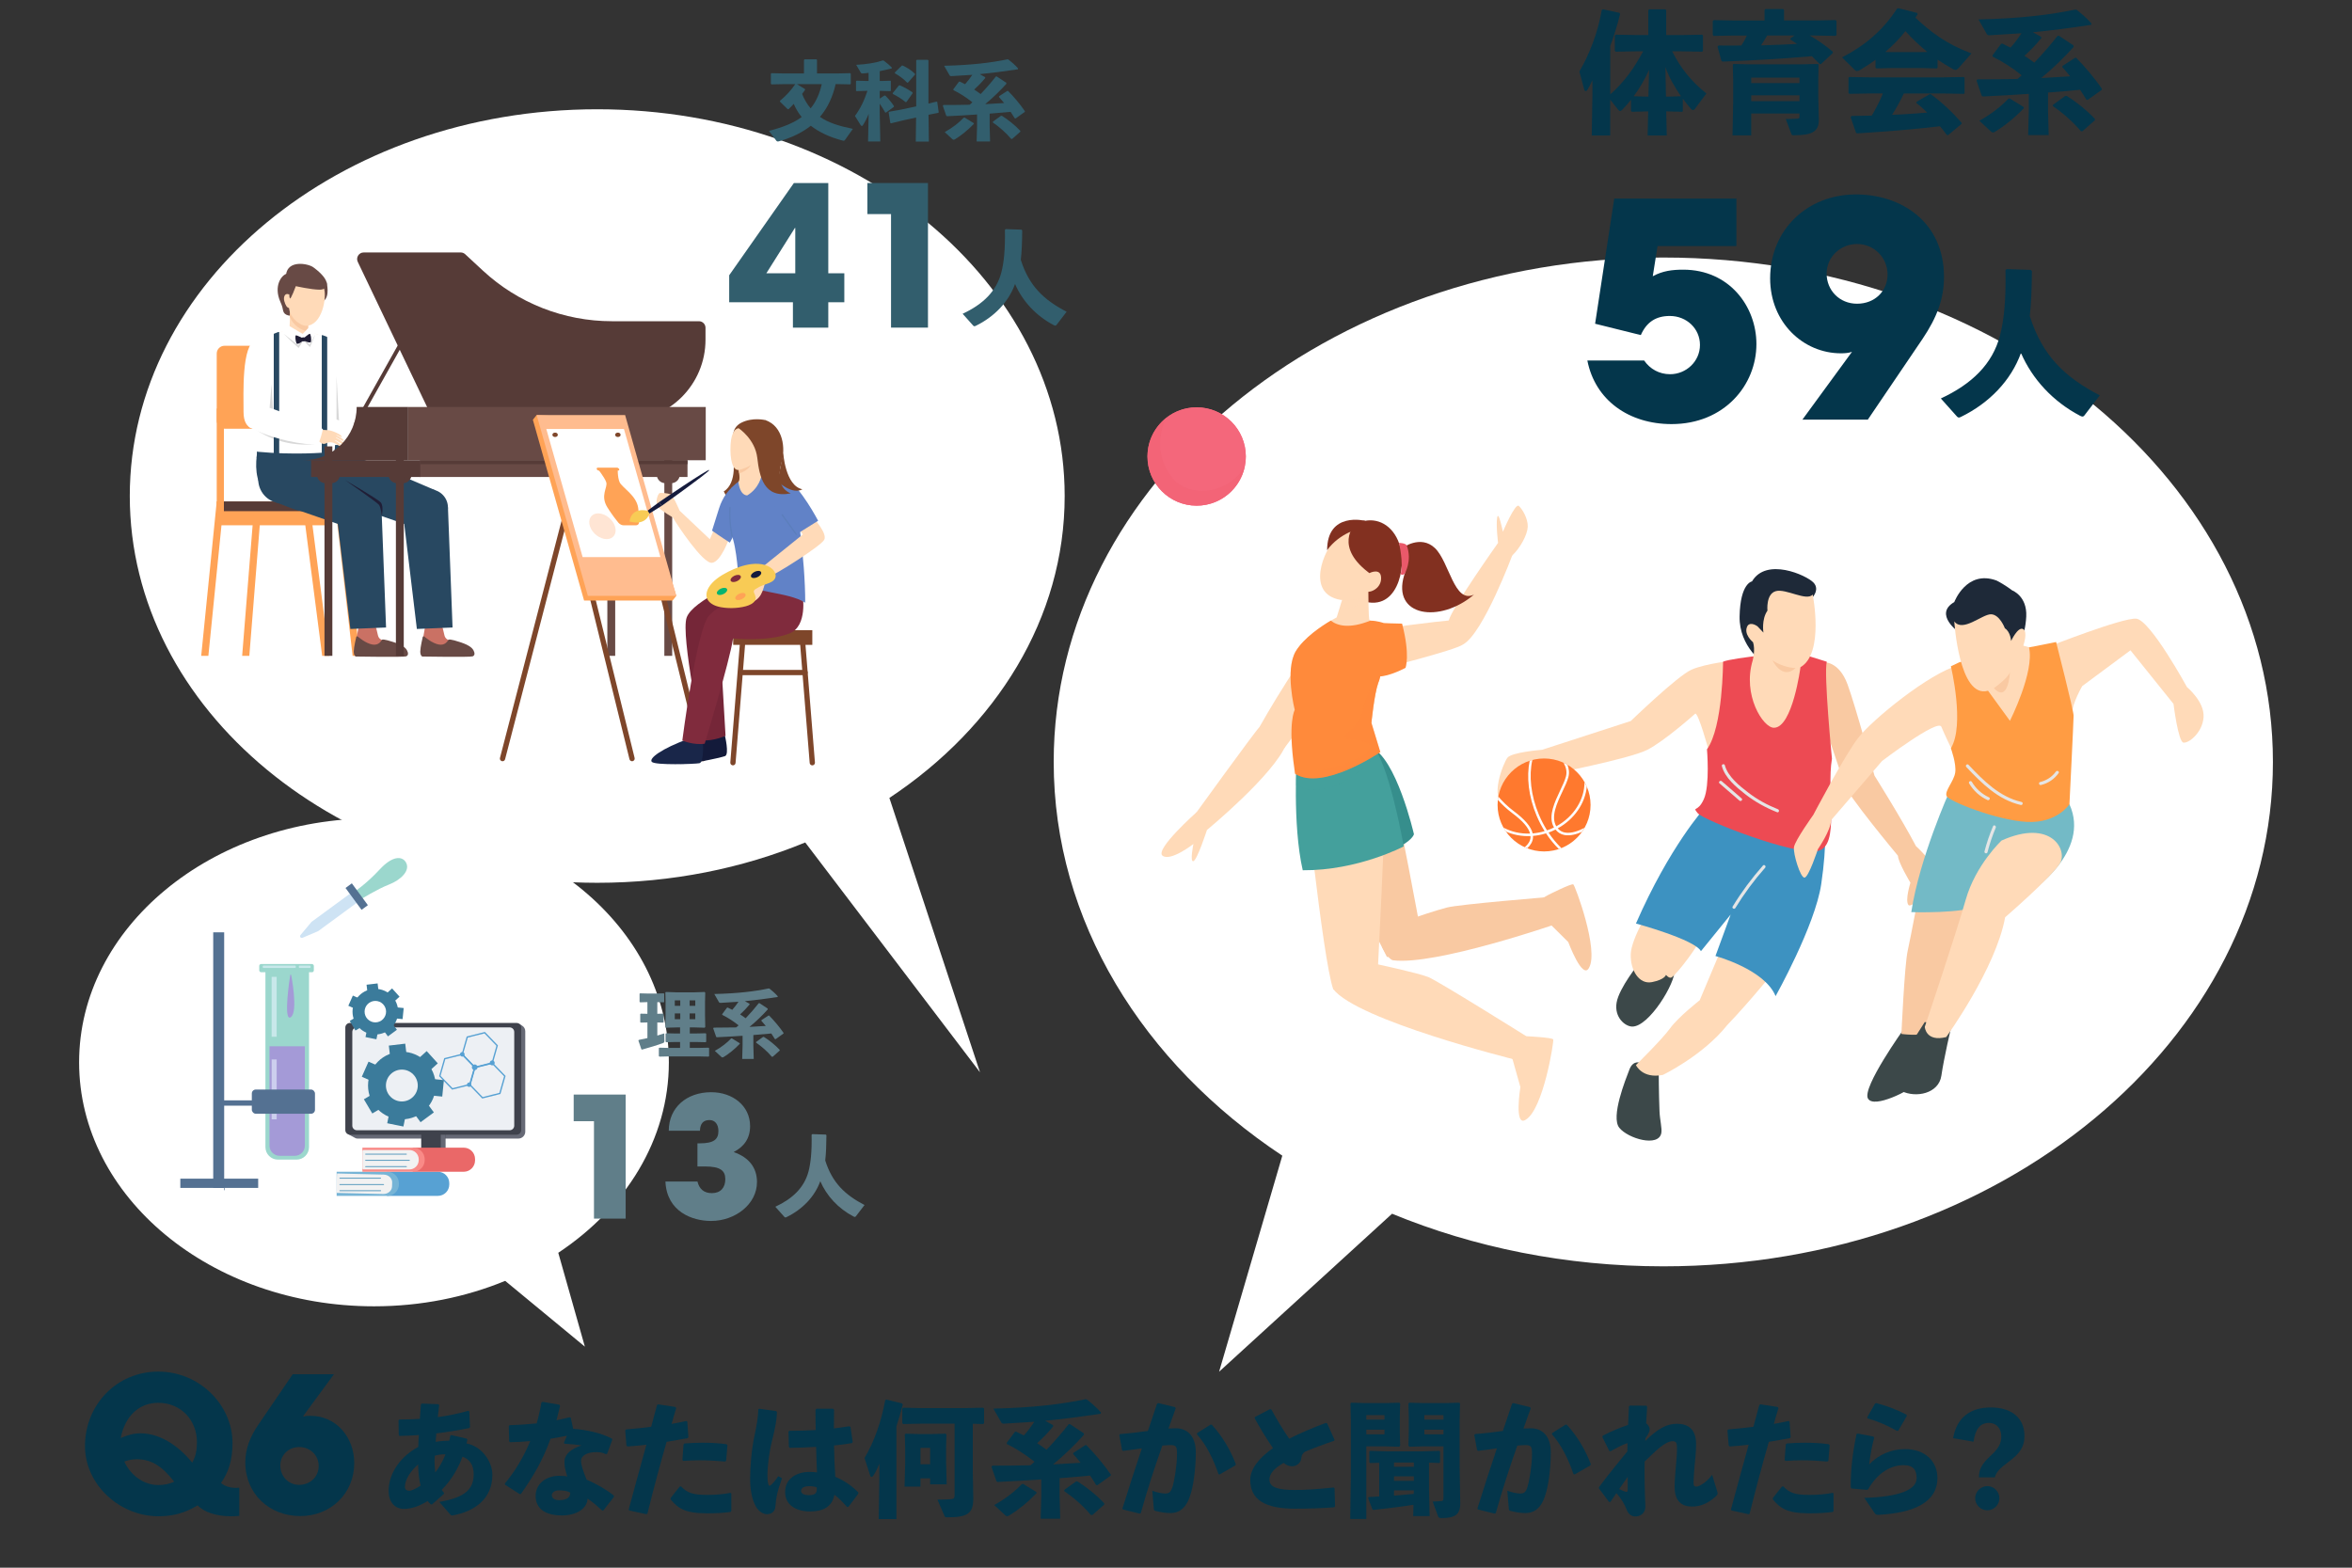 <?xml version="1.0" encoding="UTF-8"?><svg xmlns="http://www.w3.org/2000/svg" viewBox="0 0 1500 1000"><rect x="0" y="0" width="1500" height="1000" fill="#333333" stroke="none"/><defs><style>.cls-1{fill:#ffbc8f;}.cls-1,.cls-2,.cls-3,.cls-4,.cls-5,.cls-6,.cls-7,.cls-8,.cls-9,.cls-10,.cls-11,.cls-12,.cls-13,.cls-14,.cls-15,.cls-16,.cls-17,.cls-18,.cls-19,.cls-20,.cls-21,.cls-22,.cls-23,.cls-24,.cls-25,.cls-26,.cls-27,.cls-28,.cls-29,.cls-30,.cls-31,.cls-32,.cls-33,.cls-34,.cls-35,.cls-36,.cls-37,.cls-38,.cls-39,.cls-40,.cls-41,.cls-42,.cls-43,.cls-44,.cls-45,.cls-46,.cls-47,.cls-48,.cls-49,.cls-50,.cls-51,.cls-52,.cls-53,.cls-54,.cls-55,.cls-56,.cls-57,.cls-58,.cls-59{stroke-width:0px;}.cls-2{fill:#ff9c43;}.cls-3{fill:#ffe5d4;}.cls-4{fill:#f9c9a2;}.cls-5{fill:#04364b;}.cls-6,.cls-25{fill:#44a09c;}.cls-7{fill:#3c4849;}.cls-8{fill:#5b7ebc;}.cls-9{fill:#cee3f4;}.cls-10{fill:#f2f2f2;}.cls-11{fill:#3b7b9b;}.cls-12{fill:#151b3d;}.cls-13{fill:#05b470;}.cls-14{fill:#684a45;}.cls-15{opacity:.23;}.cls-15,.cls-24,.cls-25,.cls-60,.cls-56{mix-blend-mode:multiply;}.cls-15,.cls-32{fill:#ea596a;}.cls-61{isolation:isolate;}.cls-16{fill:#3f424c;}.cls-17{fill:#201e36;}.cls-18{fill:#666975;}.cls-19{fill:#607e89;}.cls-20{fill:#1e2938;}.cls-21{fill:none;}.cls-22{fill:#823020;}.cls-23{fill:#76b4d6;}.cls-24{opacity:.26;}.cls-24,.cls-31{fill:#ffdab8;}.cls-25{opacity:.24;}.cls-26{fill:#e5e5e5;}.cls-27{fill:#284861;}.cls-28{fill:#563b37;}.cls-62{opacity:.58;}.cls-29{fill:#edf0f4;}.cls-30{fill:#f98a87;}.cls-33{fill:#6182c7;}.cls-34{fill:#752638;}.cls-35,.cls-56{fill:#ff8a3b;}.cls-36{fill:#ff792e;}.cls-37{fill:#192649;}.cls-38{fill:#802b3d;}.cls-39{fill:#ca7164;}.cls-40{fill:#547192;}.cls-41{fill:#325e6d;}.cls-42{fill:#ed4a53;}.cls-43{fill:#f4677b;}.cls-44{fill:#3d92c1;}.cls-45{fill:#368e8c;}.cls-46{fill:#57a1d3;}.cls-47{fill:#ffa356;}.cls-48{fill:#9bd7cd;}.cls-49{fill:#131a3a;}.cls-50{fill:#fff;}.cls-51{fill:#7e462a;}.cls-52{fill:#ea6868;}.cls-53{fill:#f8cb55;}.cls-54{fill:#73bac6;}.cls-55{fill:#e9f4ff;}.cls-56{opacity:.31;}.cls-57{fill:#448eb7;}.cls-58{fill:#d8d8d8;}.cls-59{fill:#a49ad7;}</style></defs><g class="cls-61"><g id="_レイヤー_2"><g id="_レイヤー_3"><rect class="cls-21" width="1500" height="1000"/><path class="cls-5" d="M274.8,959.64c-.8-.72-1.36-1.28-2.08-2.16-5.12,3.2-10.32,5.04-15.04,5.04-6.24,0-9.84-4.88-9.84-11.44,0-12,8.4-22.56,18.88-28.08.08-2.72.24-4.88.4-7.6-3.92.32-8,.48-12.32.56l-.48-.56-.16-9.36.56-.56c4,0,8.48-.08,13.04-.4.24-3.04.48-6.08.64-9.12l.56-.64,10.72.4.4.72c-.32,2.48-.56,4.96-.88,7.52,6.32-.88,12.56-2.08,19.28-4l.8.32.48,9.92-.4.72c-7.28,1.44-14.08,2.56-21.12,3.44-.08,1.12-.24,3.12-.4,5.36,2.88-.48,5.76-.72,8.64-.72.24-.8.56-2,.72-3.2l.56-.4,9.92,2.32.4.56c-.24,1.12-.4,1.84-.56,2.48,9.6,1.76,16.48,11.36,16.48,20,0,15.2-10.96,23.28-25.36,25.92-.64,0-.96,0-1.36-.48l-7.12-8.16c17.2-2.88,21.92-8.64,21.92-17.68,0-6.16-2.8-9.6-7.12-11.12-3.04,8.24-7.6,15.44-13.28,21.12.48.8,1.04,1.36,1.52,1.92l-.16.72-7.52,6.64h-.72ZM258.24,948.36c0,1.76,1.04,2.56,2.72,2.56,1.52,0,4.16-1.2,7.28-3.28-1.12-4.4-1.52-8.96-1.6-13.44-4.8,3.92-8.4,9.84-8.4,14.16ZM284.08,927.72c-2.24-.16-4.56.24-6.8.88-.32,3.36-.08,7.28.32,10.64,2.56-3.2,4.96-7.44,6.48-11.52Z"/><path class="cls-5" d="M357.2,896.76c-.72,3.2-1.6,6.32-2.32,9.2,2.8-.56,5.6-1.2,8.4-1.92l.72.32,1.52,7.04c8.96.72,17.44,2.56,24.72,6.24l.24.8-3.28,8.88-.64.32c-2.56-1.2-4.16-1.36-6.48-1.36-5.12,0-9.52,2-9.52,5.6,0,2.48,1.2,6.16,3.52,11.92,6.64,2.88,12.96,6.56,17.44,10.24v.8l-6.72,8.64-.72.08c-3.44-3.12-6-5.36-9.36-7.6-.24,6.48-7.28,10.72-16.32,10.72-10.4,0-16.8-4.16-16.8-12.48,0-7.52,6.4-12.8,14.96-12.8,2.8,0,3.52.16,5.2.4-1.2-4.08-1.92-6.64-1.76-9.76.16-4.32,4.24-8,10.88-10-3.12-.56-7.04-.88-10.88-1.12l-.4-.56,2-4.56c-3.44.72-6.96,1.44-10.48,1.92-4.8,13.36-10.88,23.92-18.88,35.2l-.8.16-9.44-6.08v-.72c6.72-8.08,12.16-17.36,16.16-27.04-4.16.4-8.4.64-12.8.72l-.64-.48-.24-9.84.56-.56c6.08-.16,11.76-.56,17.2-1.12,1.28-4.48,2.32-8.88,3.04-13.28l.72-.48,10.72,1.84.48.72ZM356.24,950.68c-2.72,0-4.32,1.68-4.32,3.04,0,1.92,1.76,3.2,4.64,3.2,4.56,0,7.2-1.6,7.12-4.8-1.84-1.04-3.84-1.44-7.44-1.44Z"/><path class="cls-5" d="M400.96,962.84c4.08-15.2,7.68-28.16,11.28-41.28-4.08.48-8.08.88-12.08,1.12l-.64-.56-.8-9.68.56-.64c5.92-.48,11.12-1.04,16-1.68,1.2-4.48,2.48-9.2,3.76-13.92l.72-.4,10.96,1.68.56.72c-1.04,3.28-2.08,6.88-2.96,10.08,3.2-.56,6.4-1.2,9.36-1.84l.64.32.72,10-.56.64c-4.32.8-8.88,1.6-13.36,2.32-4.24,14.8-8.16,29.44-12.24,45.84l-.72.32-10.88-2.4-.32-.64ZM427.68,955.56l5.84-7.36.8-.08c4,4.32,7.76,5.44,16.88,5.44,4.88,0,10.16-.4,14.56-1.28l.64.32v11.2l-.48.64c-4.96.64-8.56.88-15.12.88-14,0-18.48-3.28-23.12-8.88v-.88ZM435.2,931.32l.72-9.84.56-.72c4-.32,7.92-.48,11.68-.48,5.44,0,10.64.32,15.2.96l.56.64-.8,9.92-.72.48c-5.44-.48-10.72-.8-16.4-.8-3.28,0-6.64.16-10.24.4l-.56-.56Z"/><path class="cls-5" d="M484.16,898.6l10.88,1.52.48.72c-.16,4.72-1.04,9.76-3.12,18.08-1.84,7.2-2.96,16.24-2.96,22.56,0,1.6.08,3.2.48,4.96.4,1.6.88,1.76,2.4.24,1.6-1.6,2.8-3.2,4-5.04l2.4,1.28c-3.12,8.88-3.76,12.16-4.16,17.6-.16,3.52-2.32,5.28-5.28,5.36-2.56,0-4.88-1.68-6.32-3.52-2.56-3.52-4.56-9.84-4.56-18.96,0-7.76.88-19.04,2.88-28.08,1.28-5.92,2.24-11.44,2.32-16.32l.56-.4ZM540.24,961.32c-2.8-3.28-5.6-6-8.08-7.84-1.44,7.52-6.96,10.64-15.44,10.64s-16-3.6-16-12.48,8-12.72,15.28-12.72c2.32-.08,3.12.08,5.04.32-.24-5.04-.4-10.4-.56-16.32-5.52.4-11.36.56-16.8.64l-.56-.64-.24-9.76.56-.48c5.84,0,11.36-.16,16.8-.48-.16-4-.16-8.4-.16-12.88l.64-.72h10.56l.64.64c0,4.08-.08,8.08-.08,11.92,3.28-.4,6.64-.88,9.76-1.36l.8.4,1.44,9.68-.48.64c-3.28.56-7.2,1.12-11.44,1.52.08,7.2.4,14,.8,20,6.32,2.64,10.8,6.08,14.72,9.92l-.08.88-6.24,8.32-.88.16ZM515.76,948.04c-3.2,0-4.88,1.28-4.88,2.96,0,1.36,1.2,2.72,5.04,2.72,4.32,0,5.2-1.52,4.96-4.96-1.44-.48-2.64-.8-5.12-.72Z"/><path class="cls-5" d="M571.68,969h-11.28l.4-24.72v-10.64c-1.2,3.04-2.48,5.68-3.92,7.76-.32.48-.72.72-1.04.72-.4,0-.72-.32-.88-.88l-3.6-11.2c6.24-10.56,10.56-22.88,13.2-36.88l.72-.4,10.08,2.48.4.72c-1.36,5.28-2.72,9.84-4.08,13.92v59.12ZM587.92,908.12l-11.92.24-.56-.56v-9.28l.56-.56,11.92.24h26.48l12.64-.24.56.56v9.28l-.56.56-6.64-.16v30.16l.32,17.44c0,9.44-3.44,12.08-16.32,12.08-1.6,0-1.76-.16-2.08-.96l-4.48-10.32c3.76,0,7.44-.16,8.8-.32,1.68-.16,2.16-.64,2.16-2.56v-45.6h-20.88ZM587.04,943v5.28h-10.16l.4-14.96v-9.92l-.24-8.32.48-.56,8.64.24h8.32l8.56-.24.56.56-.24,8.32v8.72l.4,14.72h-10.56v-3.84h-6.16ZM593.2,934.04v-10.48h-6.16v10.48h6.16Z"/><path class="cls-5" d="M691.28,915.24c-5.12,5.84-13.04,13.52-19.68,18.88,5.84-.32,11.68-.64,17.6-1.04-1.68-2.08-3.28-3.92-4.8-5.6l.16-.72,7.52-4.88.72-.08c5.2,5.2,11.52,12.72,15.68,18.88l-.16.64-8.48,6.08-.8-.16c-1.2-2-2.48-4-3.84-6-6.48.64-12.96,1.2-19.44,1.68v11.52l.4,14.32h-12.48l.4-14.32v-10.72c-8.96.64-18.24,1.12-27.84,1.6l-.72-.4-3.2-9.28.56-.72c8.88,0,16.8-.08,24.32-.24.88-.72,1.68-1.52,2.56-2.24-5.68-4.56-11.28-8.16-17.68-11.36v-.8l5.12-6.88.72-.24c1.68.8,3.36,1.6,5.04,2.48,2.48-2.72,4.64-5.68,6.72-8.72-5.92.4-12.16.8-19.2,1.2-1.04.08-1.6-.24-1.84-.64l-5.12-8.96c25.52-.56,43.92-2.88,58.8-6l.8.16c2.96,2.32,6,4.88,9.04,8.32l-.24.8c-13.92,2.08-24.48,3.44-35.36,4.48l5.04,2.8.08.8c-3.36,4.08-6.56,7.36-10.24,10.72,2.08,1.36,4.08,2.72,6,4.16,5.2-5.44,10.16-11.2,14.16-16.32h.8l8.8,5.84.08.96ZM661.12,952.44c-6.08,6.24-11.84,10.8-17.44,14.24-.56.32-.96.48-1.36.48s-.8-.24-1.28-.64l-6.96-6.48c7.36-4.08,13.28-8.8,17.6-13.36l.8-.16,8.48,5.2.16.72ZM696.72,966.36l-.96.08c-4.96-5.92-11.28-11.36-17.04-15.28l.08-.8,7.52-5.44.88.08c5.44,3.36,12,8.56,17.04,13.92v.8l-7.52,6.64Z"/><path class="cls-5" d="M715.84,962.2c4.32-13.92,8.32-26.08,12.4-38.32-3.68.56-8,1.12-12,1.6l-.64-.48-1.76-9.68.48-.56c6.32-.48,12.24-1.2,17.76-2,1.92-5.52,3.76-11.2,5.84-17.36l.8-.4,10.8,2.64.24.88c-1.68,4.56-3.2,8.8-4.56,12.72,1.6-.08,3.12-.16,4.64-.16,6.64,0,12.88,4.08,12.8,15.76-.08,10.56-1.52,21.12-3.68,27.36-2.88,9.04-8.16,10.96-12.4,10.96-2.96,0-6.32-.48-9.84-1.44-.56-.16-.8-.32-.88-1.44l-.96-11.36c2.56.96,6.08,1.76,8,1.76,2.56,0,3.68-.48,4.88-4.24,1.28-4.08,2.88-13.92,2.88-20.88,0-4.8-.56-5.76-4.08-5.76-1.44,0-3.28.16-5.28.32-5.36,15.2-9.36,27.6-13.76,43.12l-.88.24-10.56-2.64-.24-.64ZM763.52,914.12l8.48-5.36h.8c6.8,7.44,11.92,16.16,15.36,25.2l-.32.8-10,5.76-.72-.16c-3.12-9.2-7.68-18.64-13.76-25.44l.16-.8Z"/><path class="cls-5" d="M850.96,961.48c-7.36.56-15.12.88-25.2.88-19.2,0-28.4-5.84-28.4-18.4,0-7.28,6-14.24,14.48-20.24-3.92-5.6-8.16-12.64-11.68-19.04l.16-.8,9.68-5.04.8.24c3.52,6.4,7.52,13.12,11.36,18.64,7.28-3.68,15.44-7.12,23.44-10.08l.8.32,4.72,10.48-.32.64c-6.96,2.32-14.08,5.04-18.72,7.04-1.28,1.04-2,2.08-2.16,4-.24,3.2-3.28,5.2-5.76,5.2-2.16,0-3.92-.8-5.52-2.16-6.24,3.6-9.04,6.96-9.04,10.72,0,5.36,6.8,6.56,16.24,6.56,7.04,0,14.88-.56,24.64-1.6l.64.48.32,11.44-.48.72Z"/><path class="cls-5" d="M883.92,895l8.48-.24.56.56-.24,8.48v9.36l.24,8.96-.64.72-8.48-.24h-12.48v46.32h-10.24l.4-27.2v-35.76l-.24-10.64.48-.56,8.56.24h13.6ZM882.96,905.56v-2.88h-11.6v2.88h11.6ZM871.36,914.92h11.6v-2.96h-11.6v2.96ZM911.36,949.8l.4,17.28h-10.48l.16-7.2c-6.8,1.12-17.52,2.4-25.44,3.28l-.72-.32-2.8-7.28.48-.64c2.08-.08,4.32-.16,6.64-.32v-21.52l-5.84.16-.48-.48v-6.8l.48-.48,10.56.32h23.04l10.56-.32.48.48v6.8l-.48.48-6.56-.24v16.8ZM889.04,932.92v2.72h12.64v-2.72h-12.64ZM889.04,944.6h12.64v-2.88h-12.64v2.88ZM901.68,950.68h-12.64v3.36c4.16-.32,8.4-.72,12.56-1.12l.08-2.24ZM907.36,922.6l-8.48.24-.64-.72.24-8.96v-9.36l-.24-8.48.56-.56,8.48.24h14.8l8.56-.24.48.56-.24,10.64v30.24l.4,22.88c0,7.12-3.52,9.28-11.92,9.28-1.6,0-1.92-.4-2.24-1.2l-3.44-9.36c1.84,0,3.44-.08,5.76-.32.96-.16,1.12-.48,1.12-2.4v-32.48h-13.2ZM920.56,905.56v-2.88h-12.16v2.88h12.16ZM908.4,914.92h12.16v-2.96h-12.16v2.96Z"/><path class="cls-5" d="M942.24,962.2c4.32-13.92,8.32-26.08,12.4-38.32-3.68.56-8,1.12-12,1.6l-.64-.48-1.76-9.68.48-.56c6.32-.48,12.24-1.2,17.76-2,1.92-5.52,3.76-11.2,5.84-17.36l.8-.4,10.8,2.64.24.88c-1.68,4.56-3.2,8.8-4.56,12.72,1.6-.08,3.12-.16,4.64-.16,6.64,0,12.88,4.08,12.8,15.76-.08,10.56-1.52,21.12-3.68,27.36-2.88,9.04-8.16,10.96-12.4,10.96-2.96,0-6.32-.48-9.84-1.44-.56-.16-.8-.32-.88-1.44l-.96-11.36c2.56.96,6.08,1.76,8,1.76,2.56,0,3.68-.48,4.88-4.24,1.28-4.08,2.88-13.92,2.88-20.88,0-4.8-.56-5.76-4.08-5.76-1.44,0-3.28.16-5.28.32-5.36,15.2-9.36,27.6-13.76,43.12l-.88.24-10.56-2.64-.24-.64ZM989.92,914.12l8.48-5.36h.8c6.8,7.44,11.92,16.16,15.36,25.2l-.32.8-10,5.76-.72-.16c-3.12-9.2-7.68-18.64-13.76-25.44l.16-.8Z"/><path class="cls-5" d="M1049.28,919.16c8-7.84,13.68-10.96,20.16-10.96s12.24,2.8,12.24,12.88c0,5.44-.56,10.08-.96,14.16-.32,3.6-.64,8.24-.64,10.16,0,2.16.24,2.88,1.84,2.88,1.44,0,5.84-2.08,10-7.52l3.28,10.72c.48,1.44.16,2-.88,2.96-4.8,4.48-9.76,6.56-15.2,6.56-6.16,0-11.12-2.96-11.12-12.56,0-3.68.4-8.4.8-13.04.32-3.6.72-7.84.72-11.28,0-3.84-.56-4.8-2.8-4.8-2.48,0-5.36,1.76-8.16,4-2.8,2.32-6.16,5.6-9.68,8.96-.16,8.4,0,17.28.48,28.72,0,3.52-2.4,6.32-6.4,6.32-3.2,0-4.88-2.32-5.84-5.04-.8-2.16-2.8-5.92-6.24-9.84-1.2,1.68-2.4,3.52-3.84,5.6h-.88l-6.4-8.56v-.88c6.32-8.48,11.92-15.2,18.08-22.8.08-1.76.08-3.52.08-5.28-3.28,1.2-6.8,2.88-10.72,5.2l-.88-.24-4.4-8.8.24-.88c5.68-2.96,11.44-5.28,16.16-6.88.16-3.76.32-7.68.56-11.84l.56-.48,10.48.08.56.64c-.24,3.68-.48,7.28-.64,10.56,1.12.88,2.24,2.24,2.24,3.84,0,1.44-.56,2.72-2.72,5.84l-.08,1.6ZM1036.72,951.56c.96.32,1.36,0,1.36-1.6v-7.92c-1.68,2.4-3.76,5.44-5.44,7.84,1.52.72,3.04,1.36,4.08,1.68Z"/><path class="cls-5" d="M1103.92,962.84c4.08-15.2,7.68-28.16,11.28-41.28-4.08.48-8.08.88-12.08,1.12l-.64-.56-.8-9.68.56-.64c5.92-.48,11.12-1.04,16-1.68,1.2-4.48,2.48-9.2,3.76-13.92l.72-.4,10.96,1.68.56.72c-1.04,3.28-2.08,6.88-2.96,10.08,3.2-.56,6.4-1.2,9.36-1.84l.64.32.72,10-.56.64c-4.32.8-8.88,1.6-13.36,2.32-4.24,14.8-8.16,29.44-12.24,45.84l-.72.32-10.88-2.4-.32-.64ZM1130.64,955.56l5.84-7.36.8-.08c4,4.32,7.76,5.44,16.88,5.44,4.88,0,10.16-.4,14.56-1.28l.64.32v11.2l-.48.64c-4.96.64-8.56.88-15.12.88-14,0-18.48-3.28-23.12-8.88v-.88ZM1138.16,931.32l.72-9.84.56-.72c4-.32,7.92-.48,11.68-.48,5.44,0,10.64.32,15.2.96l.56.64-.8,9.92-.72.48c-5.44-.48-10.72-.8-16.4-.8-3.28,0-6.64.16-10.24.4l-.56-.56Z"/><path class="cls-5" d="M1184.8,914.44l10,1.92.48.72c-1.6,5.84-2.48,11.04-3.2,17.04,6.08-6.32,14.16-9.76,22.88-9.76,13.36,0,20.64,8.32,20.64,18.4,0,15.6-15.12,22.32-37.44,23.52-1.44,0-1.92-.08-2.56-1.04l-6.64-9.76c21.44-.64,33.36-4.88,33.36-12.56,0-4.8-1.68-8.32-8.32-8.32-7.2,0-16.08,4-22.56,15.36l-.8.4-9.76-.88-.56-.72c-.16-11.04,1.28-22.56,3.68-34l.8-.32ZM1190.8,904.12l4.96-8.72.8-.4c6.24,1.68,12.16,3.68,19.36,7.44l.16.8-5.44,9.36-.8.16c-6.48-3.6-11.84-6-18.8-8l-.24-.64Z"/><path class="cls-5" d="M1245.6,917.4c2.4-13.6,11.36-19.6,24.08-19.6s21.44,6.24,21.44,18.24c0,6.56-2.64,10.96-10.4,16.64-5.44,4-7.6,6.4-8.48,9.68h-10.16c0-5.12,1.84-8.56,7.28-13.6,5.2-4.72,6.96-7.92,6.96-12.56,0-5.2-3.28-8.56-7.84-8.56-6,0-8.8,4.48-9.84,12l-13.04-2.24ZM1275.12,955.72c0,4.24-3.52,7.68-7.68,7.68s-7.76-3.44-7.76-7.68,3.52-7.76,7.76-7.76,7.68,3.52,7.68,7.76Z"/><path class="cls-5" d="M152.6,966.96c-2.88.24-3.84.24-5.52.24-9,0-17.04-2.64-21-6.96-8.16,4.92-15.84,6.96-24.96,6.96-24.96,0-46.92-20.28-46.92-44.76,0-26.28,20.16-47.52,46.68-47.52s47.4,21.48,47.4,45.48c0,10.2-2.16,18.24-7.32,25.56,2.28,2.04,5.76,3.12,9.24,3.12.6,0,1.56,0,2.4-.12v18ZM77,917.28c4.32-1.8,7.92-3,12.6-3,11.52,0,23.28,6.84,33,18.72,2.28-3.96,3-8.4,3-13.08,0-13.92-10.08-25.08-24.72-25.08-12.12,0-21.12,8.4-23.88,22.32v.12ZM87.08,930.84c-2.76,0-4.92.48-7.8,1.44,4.2,9.24,12.84,15,21.6,15,3.48,0,7.2-.6,10.2-2.16-8.16-10.44-14.88-14.28-24-14.28Z"/><path class="cls-5" d="M193.64,903.6c1.44-.48,2.76-.48,4.32-.48,16.44,0,27.96,13.68,27.96,30.12,0,19.44-15,33.84-34.44,33.84s-35.04-13.92-35.04-34.32c0-8.88,3.36-16.68,8.16-23.76l22.08-32.4h26.28l-19.56,26.64.24.36ZM190.76,923.04c-6.72,0-12,5.16-12,11.76s4.92,12.36,12,12.36,12.48-5.16,12.48-12-5.4-12.12-12.48-12.12Z"/><path class="cls-50" d="M817.8,737.18l-40.32,137.82,110.31-100.78c52.11,21.46,110.84,33.55,173,33.55,214.72,0,388.78-144.05,388.78-321.75s-174.06-321.75-388.78-321.75-388.79,144.05-388.79,321.75c0,101.61,56.92,192.19,145.8,251.16Z"/><path class="cls-50" d="M567.21,508.99l57.79,175.01-111.46-146.61c-39.96,16.46-84.99,25.73-132.66,25.73-164.64,0-298.11-110.46-298.11-246.71S216.24,69.7,380.88,69.7c164.64,0,298.12,110.46,298.12,246.71,0,77.91-43.64,147.36-111.79,192.58Z"/><path class="cls-50" d="M356.04,799.12l16.96,59.88-50.81-41.96c-25.21,10.38-53.62,16.23-83.68,16.23-103.86,0-188.06-69.68-188.06-155.63,0-85.95,84.2-155.63,188.06-155.63,103.86,0,188.06,69.68,188.06,155.63,0,49.15-27.53,92.96-70.52,121.49Z"/><path class="cls-5" d="M1026.92,60.21c4.37-3.78,8.32-8.15,11.77-12.78,3.53-4.62,6.47-9.67,9.24-14.71h-3.95l-13.53.25-.59-.59v-9.67l.59-.59,13.53.25h7.23V6.5l.59-.59h10.25l.59.59v15.88h9.33l13.62-.25.5.59v9.67l-.5.59-13.62-.25h-5.55c5.21,10.34,12.02,19.16,21.85,26.89l-7.4,9.92c-.34.42-.67.67-1.09.67-.5,0-1.01-.34-1.51-.92-1.76-2.1-3.45-4.2-5.04-6.3v7.9l-.42.42-9.25-.25h-.92l.34,15.38h-12.19l.34-15.38h-.76l-9.58.25-.59-.5v-7.23c-1.85,2.35-3.7,4.54-5.72,6.56-.5.5-.92.67-1.26.67-.42,0-.76-.25-1.09-.67l-5.21-6.56v22.86h-11.77l.42-25.97v-9.33c-1.09,2.52-1.93,4.03-3.19,6.14-.34.59-.76.84-1.09.84-.42,0-.76-.34-.92-.92l-3.11-11.6c6.56-11.35,11.68-24.46,14.29-39.25l.76-.42,10.51,2.27.42.76c-1.93,7.73-4.03,14.37-6.3,20.34v30.93ZM1050.37,61.64h.92l.42-17.06c-2.69,5.97-5.97,11.68-9.83,16.81l8.49.25ZM1072.05,61.39c-4.03-5.8-7.56-11.93-9.92-18.57l.34,18.83h1.09l8.49-.25Z"/><path class="cls-5" d="M1125.34,6.42l.59-.67h11.26l.59.59v6.72h19.75l13.11-.25.59.59v8.91l-.59.59-13.11-.25h-3.36c4.96,2.77,9.75,6.22,14.71,10.34v.84l-7.48,6.98-.84.08-5.04-5.04c-19.16,1.68-36.22,2.61-56.9,3.45l-.76-.5-2.52-8.99.59-.76c5.21,0,10.08.08,14.62,0,1.34-2.02,2.52-4.2,3.53-6.39h-8.15l-13.03.25-.59-.67v-8.91l.67-.5,12.94.25h19.41v-6.64ZM1116.85,72.4v13.95h-11.93l.42-20.84v-14.79l-.25-9.5.5-.42,11.51.25h30.68l11.6-.25.42.42-.17,9.67v11.09l.34,14.62c0,7.65-4.87,9.67-15.8,9.67-1.18,0-1.43-.08-1.68-.76l-3.61-9.58c2.02,0,5.29-.08,7.48-.25.84-.08,1.26-.17,1.26-1.34v-1.93h-30.76ZM1147.62,49.54h-30.76v3.45h30.76v-3.45ZM1147.62,60.8h-30.76v3.7h30.76v-3.7ZM1127.02,22.64c-1.26,2.1-2.52,4.29-3.95,6.3,7.73-.25,15.38-.5,23.03-.92-1.43-1.01-2.86-1.93-4.29-2.77l.08-.84,2.61-1.76h-17.48Z"/><path class="cls-5" d="M1235.7,43.23l-.5.42-9.41-.25h-19.75l-9.33.25-.59-.5v-5.04c-3.03,2.27-6.3,4.37-9.75,6.47-.84.5-1.51.76-2.02.76s-.92-.17-1.34-.59l-8.24-8.15c14.79-7.65,26.31-17.48,35.05-31.1l.92-.25,12.02,3.03.25.84c-.5.76-1.01,1.43-1.43,2.19,9.75,9.08,19.42,16.64,35.72,22.78l-7.9,8.99c-.92,1.09-1.68,1.51-2.35,1.51-.5,0-.92-.17-1.51-.5-3.45-1.93-6.72-3.95-9.83-6.05v5.21ZM1214.18,59.62c-2.19,4.71-4.71,9.24-7.48,13.62,7.48-.25,14.96-.84,22.44-1.43-2.27-2.19-4.54-4.2-6.98-6.14l.17-.76,8.24-4.79.76-.08c7.23,5.29,14.04,11.77,19.75,18.32l-.08.67-8.57,7.14-.84-.08c-1.43-1.93-2.86-3.78-4.37-5.55-18.32,2.1-32.95,3.28-52.78,4.54l-.76-.42-3.45-9.92.59-.76c4.71-.08,8.91-.17,12.94-.25,2.61-4.54,5.13-9.25,7.06-14.12h-7.82l-13.53.25-.59-.5v-9.75l.5-.5,13.62.25h45.8l13.62-.25.5.42v9.92l-.5.42-13.62-.25h-24.62ZM1229.14,33.15c-4.96-4.12-9.67-8.49-13.95-13.28-3.78,4.79-8.15,9.33-12.86,13.28l3.7.08h19.75l3.36-.08Z"/><path class="cls-5" d="M1322.44,29.95c-5.38,6.14-13.7,14.2-20.67,19.83,6.13-.34,12.27-.67,18.49-1.09-1.76-2.19-3.45-4.12-5.04-5.88l.17-.76,7.9-5.13.76-.08c5.46,5.46,12.1,13.36,16.47,19.83l-.17.67-8.91,6.39-.84-.17c-1.26-2.1-2.61-4.2-4.03-6.3-6.81.67-13.62,1.26-20.42,1.77v12.1l.42,15.04h-13.11l.42-15.04v-11.26c-9.41.67-19.16,1.18-29.25,1.68l-.76-.42-3.36-9.75.59-.76c9.33,0,17.65-.08,25.55-.25.92-.76,1.77-1.6,2.69-2.35-5.97-4.79-11.85-8.57-18.57-11.93v-.84l5.38-7.23.76-.25c1.76.84,3.53,1.68,5.29,2.61,2.61-2.86,4.88-5.97,7.06-9.16-6.22.42-12.77.84-20.17,1.26-1.09.08-1.68-.25-1.93-.67l-5.38-9.41c26.81-.59,46.14-3.03,61.77-6.3l.84.17c3.11,2.44,6.3,5.13,9.5,8.74l-.25.84c-14.62,2.19-25.72,3.61-37.15,4.71l5.29,2.94.08.84c-3.53,4.29-6.89,7.73-10.76,11.26,2.18,1.43,4.29,2.86,6.3,4.37,5.46-5.71,10.67-11.77,14.88-17.15h.84l9.25,6.14.08,1.01ZM1290.75,69.03c-6.39,6.56-12.44,11.35-18.32,14.96-.59.34-1.01.5-1.43.5s-.84-.25-1.34-.67l-7.31-6.81c7.73-4.29,13.95-9.24,18.49-14.04l.84-.17,8.91,5.46.17.76ZM1328.15,83.66l-1.01.08c-5.21-6.22-11.85-11.93-17.9-16.05l.08-.84,7.9-5.71.92.08c5.71,3.53,12.61,8.99,17.9,14.62v.84l-7.9,6.98Z"/><path class="cls-5" d="M1295.86,172.9c-.1,11.24-.42,20.29-1.35,28.72,8.12,25.7,22.69,39.13,44.64,50.58l-9.89,12.9c-.31.42-.73.62-1.14.62s-.94-.21-1.56-.52c-17.27-9.05-30.49-23.41-37.67-40.06-6.35,17.59-20.19,31.95-38.3,40.79-.52.21-.94.42-1.35.42-.31,0-.62-.21-1.04-.52l-10.41-11.66c19.67-9.16,32.99-21.85,37.78-40.38,2.39-9.26,3.85-22.06,3.43-41.42l.73-.73,15.4.52.73.73Z"/><path class="cls-5" d="M1057.11,156.97l-3.05,19.24c6.29-3.43,12.38-4.19,19.43-4.19,29.53,0,46.67,23.62,46.67,47.44,0,26.29-20.57,51.06-54.1,51.06-27.24,0-48.77-15.24-53.72-40.58h36.2c3.81,5.52,9.72,8.76,16.57,8.76,10.29,0,19.05-8.19,19.05-18.67s-8.57-18.48-19.24-18.48c-8.95,0-14.86,4-18.48,12.19l-29.15-7.24,12.19-79.82h77.92v30.29h-50.29Z"/><path class="cls-5" d="M1149.5,267.66l31.62-43.24c-2.1.76-4.57.95-7.05.95-24,0-45.15-19.62-45.15-47.82,0-30.86,23.62-53.53,54.67-53.53,28.96,0,56.2,17.53,56.2,52.58,0,13.91-4.38,25.72-13.72,39.63l-34.86,51.44h-41.72ZM1184.37,155.64c-10.48,0-19.43,8.19-19.43,18.86s8.19,19.24,19.43,19.24,19.43-8,19.43-18.67-8.57-19.43-19.43-19.43Z"/><path class="cls-4" d="M871.87,474.69l4.76,4.22s9.24,14.55,11.6,27.07c4.03,12.91,17.25,85.17,17.25,85.17,0,0-5.58,19.12-20.95,19.27,0,0-30.15-58.42-36.6-81.25-6.18-23.11-10.75-40.48-10.75-40.48l34.69-14Z"/><path class="cls-4" d="M897.55,592.41l5.12-7.22s12.26-4.26,20.18-6.31c7.92-2.05,64.74-6.67,64.74-6.67l4.66,17.24s-76.94,26.61-103.89,23.09c-3.23-.72-6.79-8.25-6.79-8.25l15.99-11.89Z"/><path class="cls-45" d="M835.19,490.76s-7.78,17.98,12.82,63.3c52.06-10.68,53.73-21.96,53.73-21.96,0,0-11.3-49.4-27.78-55.58-18.17,11.05-38.77,14.23-38.77,14.23Z"/><path class="cls-31" d="M876,476l.91,4.84s4.02,13.56,6.44,27.43c-.08,21.72-4.49,107.54-4.49,107.54,0,0-17.75,19.48-28.64,15.04-6.76-19.47-19.38-142.17-19.38-142.17l45.16-12.69Z"/><path class="cls-31" d="M872.24,615.17h6.63s25.72,5.52,32.08,8.09,62.46,37.73,62.46,37.73l-7.56,14.84s-100.44-24.95-115.63-44.97c-.95-14.1,22.02-15.69,22.02-15.69Z"/><path class="cls-31" d="M969.25,660.99h4.16s16.7.76,17.17,2.06c.54,1.3-6.33,44.56-17.54,51.2-7.58,4.98-3.41-20.83-3.41-20.83l-5.43-19.28,5.04-13.15Z"/><path class="cls-4" d="M983.84,572.88l3.62-2.05s14.91-7.57,15.96-6.67c1.11.86,16.45,41.89,9.97,53.2-4.14,8.07-13.23-16.45-13.23-16.45l-14.23-14.1-2.09-13.92Z"/><path class="cls-6" d="M827.07,481.46s-2.96,44.45,3.76,73.66c35.24.27,64.41-15.23,64.41-15.23,0,0-9.49-54.65-20.73-65.2-19.48.69-47.45,6.77-47.45,6.77Z"/><path class="cls-25" d="M878.63,480.51c-1.33-2.5-2.71-4.5-4.11-5.82-19.48.69-47.45,6.77-47.45,6.77,0,0-.53,7.95-.63,19.32,17.95,10,39.9-5.36,52.19-20.26Z"/><path class="cls-31" d="M864.75,409.67s-3.42-15.94-16.43-9.51c-13.01,6.43-45.2,63.77-45.2,63.77l15.88,13.4s44.39-58.14,45.76-67.66Z"/><path class="cls-31" d="M811.62,465.31s-5.96-3.6-8.51-1.38c-2.67,2.53-42.01,56.97-42.01,56.97l8.63,8.53s42.6-35.02,50.59-54.75c-1.44-8.6-8.71-9.38-8.71-9.38Z"/><path class="cls-31" d="M770.4,526.08l-.66,3.36s-6.19,19.08-8.63,19.88,0-10.95,0-10.95c0,0-14.6,11.39-19.71,7.46-5.1-3.94,21.78-27.79,21.78-27.79l7.22,8.04Z"/><path class="cls-31" d="M865.98,337.45s-7.2.4-14.28,6.58c-7.08,6.18-19.47,34.7,3.27,38.62,13.38,1.26,23.51-4.19,23.51-4.19,0,0,13.3-46.39-12.49-41.01Z"/><path class="cls-22" d="M864.27,334.23s-14.64,14.75,10.53,32.4c1.12,3.68,5.01,8.84,5.01,8.84,0,0,19.56-43.66-15.54-41.24Z"/><path class="cls-22" d="M870.6,332.21s-24.21-6.13-24.22,18.76c8.05-11.24,21.19-13.96,21.19-13.96l3.03-4.81Z"/><path class="cls-22" d="M866.25,335.57s.75-3.76,4.35-3.36c9.49-1.75,19.03,4,22.52,16.98,3.62,11.23-1.27,43.82-26.87,33.17,5.48-1.38,10.69-13.07,10.69-13.07,0,0,6.37-29.69-10.69-33.72Z"/><path class="cls-31" d="M872.67,376.77s0,18.57.78,18.69c.69.77,6.13,3.98,7.5,7.19,1.64,4.15,1.01,27.11-1.97,32.99-2.57,7.29-4.33,25.46-4.33,25.46l1.61,16.24s-28.83,17.87-46.4,6.59c-5.07-32.64-4.11-31.05-4.11-31.05,0,0-6.45-25.53.68-37.48,7.26-11.96,26.03-21.56,26.03-21.56l4.43-14.17,15.79-2.9Z"/><path class="cls-24" d="M869.41,381.65c-3.84,5.21-9.17,8.66-14.68,4.82l1.2-3.75c5.15.39,9.8-.21,13.48-1.08Z"/><path class="cls-31" d="M872.66,401.8s.26-2.96,1.36-3.76c1.64,1.04,6.32,3.06,6.32,3.06,0,0,37.34-4.87,43.6-5.31,7.51,7.01,9.55,14.26,9.09,15.32-4.94,3.71-53.96,15.98-53.96,15.98-8.06-4.05-6.42-25.28-6.42-25.28Z"/><path class="cls-31" d="M927.59,404.08s-4-7.52-3.65-8.3c2.16-8.19,31.46-49.49,31.46-49.49l9.41,7.06s-18.89,50.87-31.78,57.75c-4.94-3.24-5.43-7.02-5.43-7.02Z"/><path class="cls-31" d="M955.4,349.48v-3.19s-1.41-11.34-.57-16.18c.84-4.84,3.65,9.1,3.65,9.1,0,0,7.82-18.59,10.16-16.5,2.33,2.09,5.88,8.2,5.69,13.3-.19,5.1-4.83,13.58-9.88,18.3-5.61-1.16-9.05-4.84-9.05-4.84Z"/><path class="cls-22" d="M886.37,349.61h7.86s11.68-8.78,20.9,0c9.22,8.78,12.28,35.76,24.91,29.67-21.9,18.63-52.43,13.97-44.55-12.25,3.45-8.08-8.51-6.58-8.51-6.58l-.6-10.84Z"/><path class="cls-32" d="M892.2,346.29s3.15,13.26,1.03,19.96c1.57.98,2.62-.26,2.62-.26,0,0,4.98-8.32,1.29-18.11-.87-1.53-4.95-1.58-4.95-1.58Z"/><path class="cls-31" d="M873.61,365.44s7.62-3.73,7.19,4c-.43,7.73-11.51,11.15-13.33,4.7,2.62-4.13,6.14-8.7,6.14-8.7Z"/><path class="cls-35" d="M878.97,435.62c-2.58,7.31-4.34,25.47-4.34,25.47l5.69,18.67s-36.8,25.11-54.36,13.81c-.15-1.05-.33-2.1-.45-3.09-4.32-30.06.21-37.64.21-37.64,0,0-6.44-25.5.69-37.46,5.24-8.63,16.48-16.06,22.32-19.51,3.96,3.15,11.51,5.51,25.26,0,1.56,1.23,5.75,3.99,6.92,6.74,1.2,3.03,1.2,15.85-.03,24.96-.45,3.48-1.11,6.41-1.92,8.03Z"/><path class="cls-56" d="M874.63,461.09l5.69,18.67s-36.8,25.11-54.36,13.81c-.15-1.05-.33-2.1-.45-3.09,16.06,5.09,49.02-7.49,48.45-13.96-.63-6.8-21.25-2.4-15.1-8.72,10.76-8.24,9.98-15.94,13.66-26.1,4.23-5.15,6.8-10.1,8.36-14.11-.45,3.48-1.11,6.41-1.92,8.03-2.58,7.31-4.34,25.47-4.34,25.47Z"/><path class="cls-35" d="M871.52,413.79s-3.89-12.06,2.49-17.89c4.38.04,8.5,1.53,8.5,1.53,0,0,7.24.37,11.67.37,5.31,20.35,2.19,28.22,2.19,28.22,0,0-10.24,5.49-16.98,5.49-6.99-6.62-7.87-17.73-7.87-17.73Z"/><circle class="cls-43" cx="763.17" cy="291.18" r="31.36"/><path class="cls-43" d="M794.53,291.18c0,2.25-.24,4.43-.69,6.56-3.03,14.17-15.61,24.81-30.68,24.81-17.32,0-31.34-14.05-31.34-31.37,0-9.8,4.49-18.55,11.54-24.3,5.39-4.4,12.29-7.04,19.81-7.04,17.32,0,31.37,14.02,31.37,31.34Z"/><path class="cls-15" d="M793.84,297.74c-3.03,14.17-15.61,24.81-30.68,24.81-17.32,0-31.34-14.05-31.34-31.37,0-9.8,4.49-18.55,11.54-24.3-4.73,11.42-6.29,26.16,6.02,39.91,12.5,11.18,34.34,7.28,44.47-9.05Z"/><path class="cls-7" d="M1046.46,678.06s-4.8-2.32-7.28,4.13c-2.48,6.45-12.07,30.28-6.45,37.22,5.62,6.94,25.13,12.56,26.79,3.3.54-3.01-.93-8.23-1.16-13.89-.47-11.76-.5-25.47-.5-25.47"/><path class="cls-7" d="M1045.49,614.23s-12.93,15.87-14.5,25.35c-1.57,9.48,5.48,15.17,9.95,15.25,10.75.2,27.83-28.15,26.95-35.87"/><path class="cls-31" d="M1053.57,577.19s-13.23,21.17-13.56,31.42,5.29,19.51,13.56,17.86c8.27-1.65,8.93-4.63,8.93-4.63,0,0,1.9,2.38,3.44,1.7,3.64-2.15,18.55-21.71,20.54-28.66"/><path class="cls-31" d="M1101.53,596.37l-17.53,41.67s-13.56,10.58-18.85,17.86-21.83,23.48-21.83,23.48c0,0,3.97,8.93,17.2,6.28,0,0,25.47-12.24,41.01-31.75,15.54-16.21,32.41-37.37,32.41-37.37"/><path class="cls-44" d="M1086.98,515.6s-22.05,24.11-43.65,73.5c0,0,37.48,10.14,41.45,17.64l18.96-23.37-9.7,26.46s31.31,8.38,38.36,25.58c0,0,25.17-44.96,29.1-71.43,3.93-26.47,2.11-39.69,2.11-39.69"/><g class="cls-60"><path class="cls-26" d="M1106.72,579.23c5.59-9.13,11.92-17.7,19.01-25.73.84-.95-.56-2.36-1.4-1.4-7.2,8.15-13.64,16.85-19.32,26.13-.67,1.09,1.05,2.09,1.71,1h0Z"/></g><path class="cls-31" d="M1306.46,412.5s46.96-18.52,55.89-17.86c8.93.66,32.41,43.65,32.41,43.65,0,0,11.24,9.26,10.58,19.18-.66,9.92-9.59,16.87-12.9,16.21s-6.28-24.69-6.28-24.69l-27.45-34.17-30.76,22.82s-6.35,10.93-6.61,17.86"/><path class="cls-20" d="M1249.36,403.4s-16.44-11.58-3.01-19.35c0,0,7.81-20.84,26.99-13.72,5.57,2.83,9.99,6.31,9.99,6.31,0,0,9.56,3.51,8.92,16.67s-6.39,23.37-6.39,23.37"/><path class="cls-4" d="M1162.71,422.42s9.92-1.16,15.54,14.06c5.09,13.77,17.2,58.26,17.2,58.26,0,0,17.2,27.34,26.46,44.98,0,0,12.35,11.02,11.91,17.64-.44,6.61-14.55,22.93-16.76,19.84-2.2-3.09,1.32-14.11,1.32-14.11,0,0-7.94-13.23-7.94-17.2,0,0-32.85-39.41-34.5-46.05-1.65-6.64-13.89-41.37-13.89-41.37"/><path class="cls-31" d="M1106.16,421.24s-18.52,1.98-27.45,5.95c-8.93,3.97-38.69,32.74-38.69,32.74l-56.55,18.35s-19.51,1.49-22.16,5.13-11.58,25.8-1.65,30.43c9.92,4.63,28.44-19.84,28.44-19.84,0,0,51.26-9.93,62.51-15.71,11.24-5.79,30.58-23.09,30.58-23.09,2.05-.22,8.44,23.09,8.44,23.09l11.41,4.81"/><circle class="cls-36" cx="984.74" cy="513.47" r="29.65"/><path class="cls-50" d="M994.15,541.55c.54-.18,1.08-.37,1.62-.59-2.93-2.83-5.71-6.14-8.2-9.89.71-.25,1.42-.52,2.12-.82.8-.34,1.58-.71,2.34-1.09,1.45,1.85,3.35,3.04,5.7,3.48,3.75.7,7.92-.57,11.13-2,.59-.83,1.14-1.69,1.64-2.58-3.09,1.64-8.19,3.81-12.48,3.01-1.85-.35-3.37-1.26-4.56-2.67,10.7-5.9,17.51-16.09,18.52-26.6-.44-1.02-.93-1.99-1.46-2.94.09,10.99-6.72,22.07-18,28.23-3.61-6.19.38-14.66,3.93-22.18,1.56-3.29,3.02-6.4,3.76-9.11.79-2.9.37-5.59-.59-7.94-.8-.46-1.61-.89-2.45-1.27,1.47,2.49,2.4,5.52,1.5,8.8-.7,2.58-2.14,5.63-3.67,8.85-3.48,7.37-7.39,15.64-4.57,22.31.18.43.4.85.64,1.26-.67.33-1.33.67-2.03.96-.8.34-1.6.62-2.41.9-1.93-3.07-3.67-6.4-5.17-9.95-5.23-12.39-6.46-24.98-4.2-34.93-.56.15-1.13.3-1.69.48-2.1,10.16-.79,22.73,4.43,35.07,1.48,3.5,3.2,6.79,5.09,9.83-2.54.76-5.1,1.23-7.63,1.44-1-4.26-4.97-8.93-12.03-14.19-4.08-3.03-7.39-6.41-9.88-9.3-.13.69-.23,1.39-.31,2.08,2.42,2.7,5.51,5.71,9.24,8.49,6.65,4.95,10.35,9.24,11.33,13.03-6.14.23-12.04-1.13-17-3.84.49.88,1.02,1.73,1.59,2.55,4.73,2.09,10.1,3.12,15.66,2.88.02.34.06.69.03,1.02-.19,2.15-1.42,4.18-3.66,6.07.53.24,1.05.48,1.59.68,2.2-2.03,3.44-4.24,3.65-6.61.04-.42.03-.84,0-1.26,2.75-.23,5.54-.78,8.31-1.64,2.46,3.75,5.21,7.08,8.13,9.96Z"/><path class="cls-42" d="M1098.88,422.09s0,41.67-10.25,55.89c0,0,1.98,22.82-1.98,31.75-3.97,8.93-7.61,4.3-3.97,8.93s62.51,27.45,76.73,24.14c14.22-3.31,5.29-37.04,8.93-58.87,0,0-5.29-53.91-3.31-61.84l-20.17-6.28s-40.02,3.64-45.97,6.28Z"/><path class="cls-20" d="M1155.32,381.78s5.72-5.52,1.21-10.2c-4.51-4.68-30.03-16.23-39.18-.72,0,0-7.52,1.05-7.91,22.35-.36,19.5,15.63,30.11,15.63,30.11l10.73-26.89"/><path class="cls-31" d="M1156.05,379.23s7.55,37.56-7.79,46.37c0,0-5.06,38.64-16.94,38.62-6.94,0-20.2-20.98-13.52-42.97,0,0,1.79-6.83.21-11.59,0,0-6.67-5.36-3.38-10.67,2.22-2.52,6.25.56,6.25.56l3.76,3.97s-1.38-8.33,2.56-14.01c0,0-1.08-10.63,5.34-12.43,6.42-1.8,19.77,6.71,23.52,2.14Z"/><path class="cls-4" d="M1145.14,426.15s-7.69-.12-14.71-4.91c0,0,6.15,12.87,14.71,4.91Z"/><path class="cls-31" d="M1249.36,424.24c-19.07,5.18-55.34,34.84-64.27,46.41s-28.66,49.17-28.66,49.17c0,0-11.73,16.36-12.32,20.58-.58,4.22,4.05,19.43,6.69,19.43s8.6-18.19,8.6-18.19c0,0,8.32-12.06,8.37-18.43l32.53-37.79s35.64-27.12,37.81-21.83c2.18,5.29,6.78,14.71,6.78,14.71l4.47-1.82"/><path class="cls-7" d="M1214.19,656.34s-26.68,37.26-22.93,44.32c3.75,7.06,27.78-5.95,29.32-8.16,1.54-2.2,14.39-31.68,11.91-36.16"/><path class="cls-4" d="M1224.88,564.3s-6.28,33.4-8.27,42.33c-1.98,8.93-3.97,52.91-3.97,52.91,0,0,12.57,1.65,14.88-.99l29.32-79.17,2.76-6.82"/><path class="cls-7" d="M1227.53,651.94s-10.91,17.53-14.88,22.16-9.26,17.2,0,21.83c9.26,4.63,23.81,1.64,25.47-9.76,1.65-11.4,6.28-31.11,6.28-31.11"/><path class="cls-54" d="M1243.29,504.88s-19.07,42.22-24.36,76.95c0,0,33.73,1.1,42.66-4.25l33.05-8.35s39.05-25.83,25.15-56.2"/><path class="cls-31" d="M1276.48,536.18s-16.54,15.54-22.82,37.7c-6.28,22.16-26.13,81.16-26.13,81.16,0,0,.61,9.79,13.7,6.48,0,0,31.61-43.65,37.56-76.4,0,0,29.55-25.61,34.88-34.25,5.24-8.51-5.44-28.92-37.19-14.7Z"/><path class="cls-2" d="M1249.69,422.4l-5.51,2.6s9.04,37.44,0,52.32c0,0,3.64,9.92,2.76,15.54-.88,5.62-6.83,11.58-5.51,14.88s32.08,15.54,51.26,16.54,27.1-11.24,27.1-11.24c0,0,2.66-53.25,2.66-56.55s-11.16-46.96-11.16-46.96l-48.37,9.59"/><path class="cls-31" d="M1246.35,396.34s3.01,49.56,21.53,44.27l13.96,19.18s15.83-31.19,12.17-46.88l-3.64-1.07s3.14-8.93-.17-10.58c-3.31-1.65-7.61,7.61-7.61,7.61,0,0-.33-5.79-3.97-8.1,0,0-3.31-8.93-8.93-8.93s-18.06,11.77-23.35,4.51Z"/><path class="cls-4" d="M1271.59,438.95s8.89-6.17,10.25-10.14c0,0-.91,20.06-10.25,10.14Z"/><g class="cls-60"><path class="cls-26" d="M1096.64,499.71c4.23,3.66,8.46,7.32,12.69,10.98.96.83,2.37-.57,1.4-1.4l-12.69-10.98c-.96-.83-2.37.57-1.4,1.4h0Z"/></g><g class="cls-60"><path class="cls-26" d="M1098.13,488.7c1.97,7.46,8.99,13.26,14.83,17.85,6.22,4.88,13.07,8.65,20.4,11.56,1.19.47,1.7-1.45.53-1.91-6.72-2.67-12.99-6.1-18.74-10.48s-13.2-10.36-15.1-17.55c-.33-1.23-2.24-.71-1.91.53h0Z"/></g><g class="cls-60"><path class="cls-26" d="M1255.82,499.72c2.76,4.66,6.76,8.32,11.68,10.61,1.15.54,2.16-1.17,1-1.71-4.62-2.15-8.37-5.51-10.96-9.9-.65-1.1-2.37-.1-1.71,1h0Z"/></g><g class="cls-60"><path class="cls-26" d="M1254.01,489.25c9.86,10.43,20.29,20.89,34.73,24.24,1.24.29,1.77-1.62.53-1.91-14.1-3.28-24.24-13.55-33.85-23.73-.88-.93-2.28.47-1.4,1.4h0Z"/></g><g class="cls-60"><path class="cls-26" d="M1311.16,492.17c-2.46,3.41-5.98,5.7-10.05,6.66-1.24.29-.72,2.21.53,1.91,4.61-1.09,8.48-3.74,11.24-7.57.75-1.04-.97-2.03-1.71-1h0Z"/></g><g class="cls-60"><path class="cls-26" d="M1271.09,526.99c-2.22,5.24-4.05,10.59-5.47,16.1-.32,1.24,1.59,1.77,1.91.53,1.38-5.34,3.12-10.55,5.27-15.63.49-1.16-1.22-2.17-1.71-1h0Z"/></g><rect class="cls-47" x="138.22" y="220.56" width="63.68" height="52.9" rx="4.97" ry="4.97"/><rect class="cls-47" x="138.22" y="319.85" width="73.5" height="15.22"/><polygon class="cls-47" points="132.89 418.34 128.32 418.34 138.22 319.85 142.78 319.85 132.89 418.34"/><polygon class="cls-47" points="159.01 418.34 154.44 418.34 162.33 319.85 166.89 319.85 159.01 418.34"/><polygon class="cls-47" points="229.45 418.34 224.88 418.34 213.49 319.85 218.05 319.85 229.45 418.34"/><polygon class="cls-47" points="210.03 418.34 205.47 418.34 192.74 319.85 197.31 319.85 210.03 418.34"/><rect class="cls-28" x="138.94" y="319.85" width="73.5" height="6.22"/><rect class="cls-47" x="138.22" y="260.61" width="4.57" height="66.85"/><path class="cls-50" d="M211.58,216.33s6.57,1.52,9.19,16.41c3.45,19.59,4.06,21.81,5.98,29.69.34,9.25-14.01,7.79-18.36-5.51-3.51-10.74-7.71-31.83,3.19-40.58Z"/><path class="cls-14" d="M183.17,174.52c-3.64.68-8.85,7.9-4.38,17.99,1.41,3.17,1.41,3.95,1.78,5.69.68,3.16,4.69,3.92,9.4,2.62,4.71-1.3,2.35-13.92.84-16.87-1.51-2.95-1.37-10.62-7.65-9.44Z"/><path class="cls-31" d="M208.22,215.42s-11.84-4.15-11.85-4.19l.34-7.58-11.83-6.6s.15,5.74-.27,12.8l-13.71,5.25s21.14,28.31,23.56,32.17c7.33,1.93,13.76-31.87,13.76-31.87Z"/><path class="cls-4" d="M184.86,202.24c0-4.57.17-4.66.17-4.66l11.69,6.07-.34,7.58s.03.01.04.01c-4.61-.34-9.51-3.99-11.56-9.01Z"/><polygon class="cls-50" points="184.41 207.85 193.02 213 196.45 209.42 201.33 213 192.03 221.73 179.68 211.77 184.41 207.85"/><path class="cls-31" d="M170.97,215.03c-1.62.51-3.13,1.1-3.26,1.15-1.49.5-2.63,1.76-2.92,3.31-1.25,6.73-.03,17.74,3.25,32.87,6.31-8.18,9.5-31.85,2.93-37.32Z"/><path class="cls-14" d="M208.29,180.11s2.39,9.09-2.01,11.92c-3.28,2.11-6.41-10.41-6.41-10.41l8.42-1.52Z"/><path class="cls-31" d="M206.69,184.2c1.71,5.89-1.22,23.44-11.56,23.65-3.37-.03-11.25-5.2-10.86-13.22.31-6.45-.76-20.67,13.29-17.38,9.26,1.46,8.33,4.19,9.13,6.94Z"/><path class="cls-31" d="M186.32,191.92c.05-2.38-1.36-4.34-3.14-4.38-1.78-.03-2.51,2.39-1.82,4.68.77,2.57,1.62,4.26,3.4,4.29,1.78.03,1.52-2.22,1.56-4.6Z"/><path class="cls-14" d="M184.58,187.86s-.22,1.33.3,2.44c.52,1.11,3.78-7.77,3.78-7.77,0,0,9.74,2.21,15.15,2.25,5.42.04,8.22-5.29-3.94-14.26-3.37-2.48-16.31-4.86-17.44,4.64-1.13,9.49,2.15,12.71,2.15,12.71Z"/><path class="cls-50" d="M223.4,258.56c-4,.28-8.99-2.36-10.18.84-1.2,3.25-.94,7.24,1.68,8.2,14.24,6.18,33.17,6.35,43.22,7.49,2.48-2.35,2.18-2.86,3.07-6.43-2.43-.49-32.17-10.49-37.79-10.1Z"/><path class="cls-27" d="M171.29,266.19s-12.63,24.69-5.99,41.84c4.85,12.51,25.34,17.72,25.34,17.72,0,0,57.99-3.73,56.1-11.37-2.61-10.57-17.53-10.77-27.34-20.8-10.64-10.87-12.98-9.93-13.18-8.09l-34.92-19.3Z"/><path class="cls-27" d="M185.27,291.38c-7.95-2.91-16.75,1.18-19.65,9.13-2.91,7.95,1.18,16.75,9.13,19.65,7.95,2.91,16.75-1.18,19.65-9.13,2.91-7.95-1.18-16.75-9.13-19.65Z"/><polygon class="cls-27" points="176.15 320.59 226.07 337.88 235.27 312.74 184.89 291.25 176.15 320.59"/><path class="cls-27" d="M163.7,292.15s40.5,5.42,59.91-2.13l-1.29-6.26-30.29.32-27.83.29-.5,7.77Z"/><path class="cls-50" d="M213.51,286.38c.69-9.21,3.6-52.98-1.94-70.05-.87-.44-10.45-3.53-11.25-3.75l-7.3.42-12.07-1.74s-15.93,5-17.79,5.63c-1.83.61,1.82,1.31,1.52,3.22-1.62,10.27-1.5,34.87-1.96,65.98-.02,1.08.8,2,1.88,2.1,22.91,2.13,41.47.65,47.06.1,1-.1,1.79-.9,1.86-1.91Z"/><path class="cls-58" d="M163.37,274.17s15.84,11.95,38.53,8.94c-18.59-8.19-38.53-8.94-38.53-8.94Z"/><path class="cls-27" d="M177.68,294.76h-2.71c-.21,0-.38-.17-.38-.38v-81.21c0-.16.1-.3.24-.35l2.71-1.05c.25-.1.52.09.52.35v82.26c0,.21-.17.38-.38.38Z"/><path class="cls-27" d="M205.59,296.77h2.71c.21,0,.38-.17.38-.38v-81.21c0-.16-.1-.3-.24-.35l-2.71-1.05c-.25-.1-.52.09-.52.35v82.26c0,.21.17.38.38.38Z"/><path class="cls-31" d="M205.04,274.17s1.62.13,3.94.2c2.74.08,9.42,3.09,8.95,4.38-.15.42-2.42-1.06-3.44-1.32-.07.1-.03.16.18.27,1.71.85,5.29,2.82,4.43,3.62-.34.32-4.64-2.53-5.01-2.39-.09.06.81.7,1.03.79,1.45.63,5.17,3.17,4.23,3.98-.46.4-4.64-2.99-6.06-2.96,1.21.78,4.98,3.01,4.23,3.84-.98,1.08-4.67-4.36-9.68-1.74-2.35,1.23-4.55-1.16-5.94-3.52l3.14-5.16Z"/><path class="cls-39" d="M282.39,399.38c0-3.16-2.56-5.72-5.72-5.72s-5.72,2.56-5.72,5.72,2.56,5.72,5.72,5.72,5.72-2.56,5.72-5.72Z"/><path class="cls-39" d="M271.01,400.31s-1.46,7.33-2.34,16.4c-.1,1.05.72,1.97,1.77,1.97h28.53c1.16,0,2-1.08,1.74-2.2-.43-1.8-1.48-4.23-4.03-5.33-2.73-1.18-7-2.08-9.8-2.59-1.69-.31-3.04-1.59-3.43-3.27l-1.05-4.43-11.38-.54Z"/><path class="cls-27" d="M227.68,291.38c-7.95-2.91-16.75,1.18-19.65,9.13-2.91,7.95,1.18,16.75,9.13,19.65,7.95,2.91,16.75-1.18,19.65-9.13,2.91-7.95-1.18-16.75-9.13-19.65Z"/><polygon class="cls-27" points="218.56 320.59 268.48 337.88 277.68 312.74 227.3 291.25 218.56 320.59"/><path class="cls-27" d="M285.67,323.34c-.22-6.39-5.59-11.39-11.98-11.17-6.39.22-11.39,5.59-11.17,11.98.22,6.39,5.59,11.39,11.98,11.17,6.39-.22,11.39-5.59,11.17-11.98Z"/><polygon class="cls-27" points="265.86 401.2 256.61 324.26 285.68 323.56 288.62 400.27 265.86 401.2"/><path class="cls-14" d="M269.57,406.45s.14-1.02,1.09-.34c.6.43,4.88,4.2,9.14,5.01,4.26.82,5.78-2.47,6.08-2.88.29-.41,1.31-.69,7.58,1.37,6.27,2.06,7.82,3.92,8.56,5.33.74,1.4,1.02,3.12-.61,3.74-1.63.62-32.13.11-32.13.11,0,0-1.27-.54-1.25-3.26.03-2.73,1.55-9.08,1.55-9.08Z"/><path class="cls-39" d="M239.98,399.38c0-3.16-2.56-5.72-5.72-5.72s-5.72,2.56-5.72,5.72,2.56,5.72,5.72,5.72,5.72-2.56,5.72-5.72Z"/><path class="cls-39" d="M228.6,400.31s-1.46,7.33-2.34,16.4c-.1,1.05.72,1.97,1.77,1.97h28.53c1.16,0,2-1.08,1.74-2.2-.43-1.8-1.48-4.23-4.03-5.33-2.73-1.18-7-2.08-9.8-2.59-1.69-.31-3.04-1.59-3.43-3.27l-1.05-4.43-11.38-.54Z"/><path class="cls-27" d="M243.26,323.34c-.22-6.39-5.59-11.39-11.98-11.17-6.39.22-11.39,5.59-11.17,11.98.22,6.39,5.59,11.39,11.98,11.17,6.39-.22,11.39-5.59,11.17-11.98Z"/><polygon class="cls-27" points="223.45 401.2 214.2 324.26 243.27 323.56 246.21 400.27 223.45 401.2"/><path class="cls-14" d="M227.16,406.45s.14-1.02,1.09-.34c.6.43,4.88,4.2,9.14,5.01,4.26.82,5.78-2.47,6.08-2.88.29-.41,1.31-.69,7.58,1.37s7.82,3.92,8.56,5.33c.74,1.4,1.02,3.12-.61,3.74-1.63.62-32.14.11-32.14.11,0,0-1.27-.54-1.25-3.26.03-2.73,1.55-9.08,1.55-9.08Z"/><path class="cls-58" d="M197.46,219.91c-1.21-1.34-2.44-2.66-3.68-3.96l-.47-.49-.38.58c-.93,1.42-1.83,2.87-2.73,4.31-3.02-2.55-6.07-5.06-9.25-7.4,3.04,3.14,6.25,6.09,9.48,9.02,1.02-1.59,2.05-3.17,3.05-4.77,1.24,1.27,2.49,2.52,3.76,3.76l.45.44c1.19-2.63,2.34-5.27,3.38-7.97-1.27,2.13-2.46,4.3-3.61,6.49Z"/><path class="cls-17" d="M193.19,215.78s-3.72-1.94-4.44-1.87c-.72.07-.3,3.84.37,5.11.67,1.27,4.19-1.7,4.19-1.7l-.12-1.54Z"/><path class="cls-17" d="M193.63,215.77s3.17-2.75,3.88-2.85c.72-.1,1.19,3.67.83,5.06-.35,1.39-4.47-.68-4.47-.68l-.25-1.52Z"/><path class="cls-17" d="M194.39,215.92s0-.49-.17-.65c-.17-.16-1.44-.07-1.66.13-.22.2.16,2.1.27,2.3.11.2,1.53-.02,1.69-.21.15-.19-.13-1.58-.13-1.58Z"/><path class="cls-17" d="M243.49,329.23s-.5-5.66-1.88-7.3c-1.38-1.64-21.5-15.66-21.5-15.66,0,0,20.62,11.9,22.69,14.2,2.07,2.3.69,8.76.69,8.76Z"/><path class="cls-28" d="M275.45,266.05l-47.28-99.01c-1.33-2.78.7-6,3.78-6h61.88c1.06,0,2.08.4,2.85,1.12l11.34,10.51c22.36,20.72,51.72,32.23,82.2,32.23h55.53c2.32,0,4.19,1.88,4.19,4.19v7.59c0,28.58-23.17,51.76-51.76,51.76h-118.95c-1.62,0-3.09-.93-3.78-2.39Z"/><path class="cls-28" d="M253.24,308.23h3.73c3.02,0,5.47-2.45,5.47-5.47h-14.67c0,3.02,2.45,5.47,5.47,5.47Z"/><path class="cls-28" d="M207.59,308.23h3.73c3.02,0,5.47-2.45,5.47-5.47h-14.67c0,3.02,2.45,5.47,5.47,5.47Z"/><polygon class="cls-28" points="225.66 270.32 228.49 270.32 269.25 197.58 266.42 197.58 225.66 270.32"/><rect class="cls-14" x="423.68" y="284.73" width="5.01" height="133.61" transform="translate(852.38 703.08) rotate(180)"/><rect class="cls-14" x="387.33" y="284.73" width="5.01" height="133.61" transform="translate(779.68 703.08) rotate(180)"/><rect class="cls-28" x="252.49" y="284.73" width="5.01" height="133.61" transform="translate(509.99 703.08) rotate(180)"/><rect class="cls-28" x="206.95" y="284.73" width="5.01" height="133.61" transform="translate(418.91 703.08) rotate(180)"/><rect class="cls-14" x="260.3" y="259.61" width="189.78" height="33.97" transform="translate(710.39 553.19) rotate(180)"/><path class="cls-28" d="M260.3,293.58h-66.8c18.76,0,33.97-15.21,33.97-33.97h32.83s0,33.97,0,33.97Z"/><rect class="cls-14" x="267.59" y="293.58" width="170.87" height="10.68" transform="translate(706.05 597.84) rotate(180)"/><rect class="cls-28" x="198.4" y="293.58" width="69.62" height="10.68" transform="translate(466.42 597.84) rotate(180)"/><path class="cls-14" d="M424.33,308.23h3.73c3.02,0,5.47-2.45,5.47-5.47h-14.67c0,3.02,2.45,5.47,5.47,5.47Z"/><path class="cls-14" d="M387.97,308.23h3.73c3.02,0,5.47-2.45,5.47-5.47h-14.67c0,3.02,2.45,5.47,5.47,5.47Z"/><rect class="cls-28" x="268.02" y="293.58" width="170.44" height="2.5" transform="translate(706.49 589.66) rotate(180)"/><path class="cls-50" d="M163.16,216.89s11.75-2.52,8.68,22.95c-2.43,20.19-2.53,20.64-3.99,27.44-3.27,8.8-12.55,7.94-12.53-4.47.02-11.5-1.34-43.08,7.84-45.92Z"/><path class="cls-50" d="M165.27,258.42c-4.05.07-4.7,4.79-5.89,8.15-1.21,3.4-1.63,5.22.05,6.2,14.43,7.4,34.28,11.42,43.45,10.53,1.43-2.82,2.18-5.88,3.08-9.63-2.46-.66-35-15.34-40.68-15.24Z"/><path class="cls-58" d="M173.21,244.97l-1.27,15.19s2.41.79,2.22.72c-.19-.06-.96-15.92-.96-15.92Z"/><polygon class="cls-58" points="214.62 267.52 214.62 239.96 216.2 268.19 214.62 267.52"/><path class="cls-51" d="M448.39,485.58c.13,0,.27-.01.4-.05.9-.22,1.45-1.13,1.23-2.04l-34.14-138.68c-.22-.9-1.14-1.46-2.04-1.23-.9.22-1.45,1.13-1.23,2.04l34.14,138.68c.19.77.88,1.28,1.63,1.28Z"/><path class="cls-51" d="M403.1,485.58c.13,0,.27-.01.4-.05.9-.22,1.45-1.13,1.23-2.04l-34.14-138.68c-.22-.9-1.14-1.46-2.04-1.23-.9.22-1.45,1.13-1.23,2.04l34.14,138.68c.19.77.88,1.28,1.63,1.28Z"/><path class="cls-51" d="M320.49,485.58c.75,0,1.43-.5,1.63-1.26l44.53-171.54c.23-.9-.31-1.82-1.21-2.05-.9-.24-1.82.31-2.05,1.21l-44.53,171.54c-.23.9.31,1.82,1.21,2.05.14.04.28.05.42.05Z"/><polygon class="cls-47" points="372.5 383.09 428.91 383.09 431.32 380.09 396.25 267.75 342.26 264.75 339.84 267.75 372.5 383.09"/><polygon class="cls-1" points="374.92 380.09 431.32 380.09 398.67 264.75 342.26 264.75 374.92 380.09"/><polygon class="cls-50" points="421.18 355.33 397.92 273.63 348.41 273.63 371.58 355.37 421.18 355.33"/><ellipse class="cls-51" cx="354.02" cy="277.36" rx="1.73" ry="1.39"/><ellipse class="cls-51" cx="394.06" cy="277.36" rx="1.73" ry="1.39"/><path class="cls-49" d="M462.25,468.93s3.01,12.28.15,13.37c-2.87,1.09-27.48,6.41-30.01,4.59s4.69-9.47,20.14-18.55c7.12-1.22,9.72.59,9.72.59Z"/><path class="cls-37" d="M448.31,473.66s.77,12.62-2.24,13.18-28.18,1.4-30.35-.84,6.31-8.48,23.13-14.65c7.22.07,9.46,2.31,9.46,2.31Z"/><path class="cls-51" d="M518.05,488.21s.09,0,.14,0c.93-.08,1.62-.89,1.54-1.81l-6.31-78.44c-.07-.93-.88-1.62-1.81-1.54-.93.08-1.62.89-1.54,1.81l6.31,78.44c.07.88.81,1.55,1.67,1.55Z"/><path class="cls-51" d="M467.44,488.21c.87,0,1.6-.67,1.67-1.55l6.31-78.44c.07-.93-.62-1.74-1.54-1.81-.93-.08-1.74.62-1.81,1.54l-6.31,78.44c-.07.93.62,1.74,1.54,1.81.05,0,.09,0,.14,0Z"/><rect class="cls-51" x="467.58" y="401.99" width="50.47" height="9.36" transform="translate(985.64 813.34) rotate(-180)"/><path class="cls-51" d="M467.52,291.48s3.01,16.51-5.93,21.98c4.1,9.25,14.69,9.46,17.91,1.47"/><path class="cls-34" d="M474.9,369.51s-33.02,13.27-36.98,24.4c-3.96,11.13,10.16,78.34,10.16,78.34,6.61.61,14.64-2.85,14.64-2.85l-3.77-64.36c20.28-10.64,40.81-22.31,40.81-22.31l-24.86-13.23Z"/><path class="cls-38" d="M511.92,379.7s3.27,19.62-8.27,24.29c-13.77,5.57-36.14,3.29-36.14,3.29-2.26,14.96-18.08,67.13-18.08,67.13-7.17,1.05-14.28-2.03-14.28-2.03,0,0,8.94-69.55,16.74-79.32,7.8-9.77,36.94-19.29,36.94-19.29l23.09,5.94Z"/><path class="cls-33" d="M470.9,307.3c-2.05,1.36-4.59,4.08-4.59,4.08-.23,8.88-3.8,20.58,0,29.21,3.8,8.62,4.75,30.07,4.75,30.07,7.15,7.36,31.81,6.76,42.47,13.81.11-26.08-5.66-73.42-11.13-78.26s-15.06-7.47-15.06-7.47l-16.43,8.56Z"/><path class="cls-51" d="M467.95,281.82c0-.18-2.56-8.46,4.83-12.18,7.39-3.73,15.43-1.63,15.43-1.63l-1.34,10.42-18.91,3.39Z"/><path class="cls-31" d="M470.9,298.64c.45,2.21,1.35,7.82,0,8.65,1.13,9.27,5.66,8.7,5.66,8.7,6.98-4.16,9.64-11.56,9.52-16.2-1.36-2.3-3.11-7.73-3.11-7.73l-12.06,6.58Z"/><path class="cls-4" d="M471.05,299.78l8.45-4.25s-1.72,4.6-8.07,6.41c-.12-.88-.38-2.16-.38-2.16Z"/><path class="cls-31" d="M472.25,273.17c-2.42-.49-5.82,1.36-6.33,10.47s1.22,17.18,5.65,16.05,11.34-3.74,12.16-10.38c.82-6.63-11.48-16.14-11.48-16.14Z"/><path class="cls-31" d="M465.13,343.15s-5.23,15.13-11.02,15.87c-5.79.74-22.45-24.47-24.99-28.92,3.26-4.25,4.32-4.35,4.32-4.35l19.26,18.2c2.14-4.96,2.77-6.32,2.77-6.32l9.66,5.51Z"/><path class="cls-31" d="M518.92,330.53s8.86,9.71,6.75,13.76c-2.11,4.05-30.77,22.05-36.26,24.24-5.32-1.77-4.73-5.6-4.73-5.6l27.31-22.01c-2.45-3.38-2.62-4.31-2.62-4.31l9.54-6.08Z"/><path class="cls-33" d="M468.3,309.82c-3.6,2.32-7.53,7.54-9.71,14.43-2.19,6.89-4.48,14.23-4.48,14.23,3.9,2.83,11.37,7.66,11.37,7.66l7.79-14.68-4.97-21.64Z"/><path class="cls-33" d="M521.76,332.17s-11.11-21.35-20.29-26.76c-9.27,14.39-7.44,19.23-7.44,19.23l11.98,17.39,15.75-9.85Z"/><path class="cls-51" d="M488.2,268.01c11.45,4.02,12.76,18.29,10.3,26.84-2.46,8.55-1.79,16.72,5.78,19.87-17.14,3.36-19.92-10.61-21.32-22.66-1.39-12.04-11.91-18.93-11.91-18.93"/><path class="cls-51" d="M499.5,288.74s1.24,21.18,12.25,23.35c-6.59,3.79-15.77-4.98-15.77-4.98"/><path class="cls-8" d="M507.83,341.31c.09,0,.17-.03.25-.08.19-.14.23-.4.1-.59l-8.98-12.47c-.14-.19-.4-.23-.59-.1-.19.14-.23.4-.1.59l8.98,12.47c.08.11.21.17.34.17Z"/><path class="cls-8" d="M466.87,342.45s.06,0,.09,0c.23-.05.37-.27.33-.5-.02-.09-1.93-9.53-1.32-18.19.02-.23-.16-.43-.39-.45-.23-.04-.43.16-.45.39-.63,8.78,1.31,18.33,1.33,18.42.04.2.22.34.41.34Z"/><path class="cls-51" d="M473.75,430.68h39.68c.93,0,1.68-.75,1.68-1.68s-.75-1.68-1.68-1.68h-39.68c-.93,0-1.68.75-1.68,1.68,0,.93.75,1.68,1.68,1.68Z"/><path class="cls-31" d="M433.44,325.76s-4.11-9.92-5.93-10.53-5.47-.99-6.73-.73-3.57,6.74-.63,9.42,8.97,6.19,8.97,6.19"/><path class="cls-47" d="M386.64,307.64c-1.1-3.32-5.92-9.18-5.92-9.18h6.4s.44,0,.44,0h6.4s-.26,5.86,1.23,9.18c1.49,3.32,10.7,8.4,11.79,16.22.65,4.64.66,7.73.56,9.47-.06,1.07-.85,1.76-2.03,1.76h-3.68s-.44,0-.44,0h-3.68c-1.18,0-2.5-.69-3.4-1.76-1.46-1.75-3.86-4.84-6.82-9.47-5-7.82.25-12.9-.85-16.22Z"/><path class="cls-47" d="M381.78,300.15h12.59c.47,0,.7-.38.52-.85h0c-.18-.47-.71-.85-1.18-.85h-12.59c-.47,0-.7.38-.52.85h0c.18.47.71.85,1.18.85Z"/><path class="cls-3" d="M392.19,335.68c-1.5-4.54-6.29-8.21-10.69-8.21s-6.76,3.68-5.27,8.22c1.5,4.54,6.29,8.21,10.69,8.21s6.76-3.68,5.27-8.22Z"/><path class="cls-12" d="M420.35,320.31s31.33-21.41,31.96-20.48c.16.24-1.99,2.02-5.27,4.54-9.38,7.17-25.07,18.32-25.07,18.32l-1.62-2.37Z"/><polygon class="cls-12" points="413.54 326.69 412.93 325.79 420.35 320.31 421.16 321.49 421.96 322.67 414.16 327.58 413.54 326.69"/><path class="cls-53" d="M414.16,327.58s-1.77,8.09-12.71,5.06c1.52-9.67,11.49-6.84,11.49-6.84l1.22,1.79Z"/><path class="cls-31" d="M488.42,370.17c-1.84,5.73-2.42,13.07-11.41,14.53-5.15-7.27,11.41-14.53,11.41-14.53Z"/><path class="cls-53" d="M450.55,380.05c-.14-1.68.41-3.53,1.41-5.25,2.47-4.25,7.44-7.59,12.47-10.12,4.65-2.34,9.65-4.22,14.61-4.84,6.14-.77,12.02.6,14.7,4.54,1.04,1.53,1.49,3.67-.06,5.47-1.56,1.81-4.37,2.46-6.79,3.34-1.73.63-3.4,1.48-4.93,2.49-.38.25-.77.53-1,.88-.65.98.23,2.09.51,2.89.36,1.08.72,2.21.12,3.48-.91,1.91-3.55,3.15-5.93,3.79-5.75,1.54-12.6,1.49-17.57.24-3.82-.96-7.04-3.22-7.5-6.57-.02-.11-.03-.23-.04-.34Z"/><ellipse class="cls-12" cx="482.21" cy="366.4" rx="3.52" ry="1.93" transform="translate(-108.72 233.82) rotate(-24.58)"/><ellipse class="cls-38" cx="469.21" cy="368.96" rx="3.52" ry="1.93" transform="translate(-110.96 228.64) rotate(-24.58)"/><ellipse class="cls-47" cx="472.23" cy="380.47" rx="3.52" ry="1.93" transform="translate(-115.48 230.94) rotate(-24.58)"/><ellipse class="cls-13" cx="460.48" cy="377.21" rx="3.52" ry="1.93" transform="translate(-115.18 225.76) rotate(-24.58)"/><path class="cls-18" d="M330.59,726.27h-102.64c-.47,0-.94-.12-1.36-.34l-4.13-2.23,4.76-68.19,104.18-2.26,1.67,1.05c1.2.75,1.92,2.07,1.92,3.48v64.08c0,2.43-1.97,4.41-4.41,4.41Z"/><rect class="cls-16" x="268.63" y="722.53" width="15.38" height="16.1"/><rect class="cls-18" x="281.11" y="722.53" width="2.9" height="16.1"/><path class="cls-16" d="M329.49,723.78h-106.34c-1.61,0-2.92-1.31-2.92-2.92v-65.41c0-1.61,1.31-2.92,2.92-2.92h106.34c1.61,0,2.92,1.31,2.92,2.92v65.41c0,1.61-1.31,2.92-2.92,2.92Z"/><path class="cls-29" d="M325.04,720.96h-97.44c-1.61,0-2.92-1.31-2.92-2.92v-59.76c0-1.61,1.31-2.92,2.92-2.92h97.44c1.61,0,2.92,1.31,2.92,2.92v59.76c0,1.61-1.31,2.92-2.92,2.92Z"/><path class="cls-46" d="M302.68,681.25l-8.31-8.59,3.28-11.5,11.6-2.9,8.31,8.59-3.28,11.5-11.6,2.9ZM295.32,672.42l7.63,7.88,10.64-2.67,3.01-10.55-7.63-7.88-10.64,2.67-3.01,10.55Z"/><path class="cls-46" d="M288.34,695.07l-8.31-8.59,3.28-11.5,11.6-2.9,8.31,8.59-3.28,11.5-11.6,2.9ZM280.98,686.24l7.63,7.88,10.64-2.67,3.01-10.55-7.63-7.88-10.64,2.67-3.01,10.55Z"/><path class="cls-46" d="M307.56,700.73l-8.31-8.59,3.28-11.5,11.6-2.9,8.31,8.59-3.28,11.5-11.6,2.9ZM300.2,691.9l7.63,7.88,10.64-2.67,3.01-10.55-7.63-7.88-10.64,2.67-3.01,10.55Z"/><path class="cls-46" d="M304.51,680.35c.24.98-.35,1.96-1.32,2.21-.98.24-1.96-.35-2.21-1.32-.24-.98.35-1.96,1.32-2.21.98-.24,1.96.35,2.21,1.32Z"/><path class="cls-46" d="M296.27,672.18c.2.79-.28,1.59-1.07,1.78-.79.2-1.59-.28-1.78-1.07-.2-.79.28-1.59,1.07-1.78.79-.2,1.59.28,1.78,1.07Z"/><path class="cls-46" d="M315.45,677.61c.21.85-.3,1.71-1.15,1.92-.85.21-1.71-.3-1.92-1.15s.3-1.71,1.15-1.92c.85-.21,1.71.3,1.92,1.15Z"/><path class="cls-46" d="M300.58,691.57c.19.76-.27,1.52-1.03,1.71-.76.19-1.52-.27-1.71-1.03-.19-.76.27-1.52,1.03-1.71.76-.19,1.52.27,1.71,1.03Z"/><path class="cls-46" d="M246.8,747.45h32.48c4,0,7.25,3.25,7.25,7.25v.88c0,4-3.25,7.25-7.25,7.25h-32.48v-15.38h0Z"/><path class="cls-23" d="M214.7,747.45h32.34c4.08,0,7.38,3.31,7.38,7.38v.61c0,4.08-3.31,7.38-7.38,7.38h-32.34v-15.38h0Z"/><path class="cls-10" d="M244.37,761.64l-29.85-.72.38-12.38,29.85.72c3.05.07,5.45,2.33,5.36,5.05l-.08,2.55c-.08,2.71-2.62,4.86-5.66,4.78Z"/><path class="cls-57" d="M242.74,751.85h-26c-.16,0-.29-.12-.29-.26s.13-.26.29-.26h26c.16,0,.29.12.29.26s-.13.26-.29.26Z"/><path class="cls-57" d="M244.64,755.83h-27.9c-.16,0-.29-.12-.29-.26s.13-.26.29-.26h27.9c.16,0,.29.12.29.26s-.13.26-.29.26Z"/><path class="cls-57" d="M242.74,759.8h-26c-.16,0-.29-.12-.29-.26s.13-.26.29-.26h26c.16,0,.29.12.29.26s-.13.26-.29.26Z"/><path class="cls-52" d="M263.24,732.07h32.48c4,0,7.25,3.25,7.25,7.25v.88c0,4-3.25,7.25-7.25,7.25h-32.48v-15.38h0Z"/><path class="cls-30" d="M231.13,732.07h32.34c4.08,0,7.38,3.31,7.38,7.38v.61c0,4.08-3.31,7.38-7.38,7.38h-32.34v-15.38h0Z"/><path class="cls-10" d="M231.88,733.57h29.22c3.28,0,5.95,2.66,5.95,5.95v.49c0,3.28-2.66,5.95-5.95,5.95h-29.22c-.41,0-.74-.33-.74-.74v-10.9c0-.41.33-.74.74-.74Z"/><path class="cls-57" d="M259.18,736.48h-26c-.16,0-.29-.12-.29-.26s.13-.26.29-.26h26c.16,0,.29.12.29.26s-.13.26-.29.26Z"/><path class="cls-57" d="M261.07,740.45h-27.9c-.16,0-.29-.12-.29-.26s.13-.26.29-.26h27.9c.16,0,.29.12.29.26s-.13.26-.29.26Z"/><path class="cls-57" d="M259.18,744.42h-26c-.16,0-.29-.12-.29-.26s.13-.26.29-.26h26c.16,0,.29.12.29.26s-.13.26-.29.26Z"/><path class="cls-11" d="M239.37,630.77c-8.03,0-14.55,6.51-14.55,14.55s6.51,14.55,14.55,14.55,14.55-6.51,14.55-14.55-6.51-14.55-14.55-14.55ZM239.37,652.16c-3.78,0-6.85-3.07-6.85-6.85s3.07-6.85,6.85-6.85,6.85,3.07,6.85,6.85-3.07,6.85-6.85,6.85Z"/><rect class="cls-11" x="234.13" y="627.7" width="7.11" height="6.64" transform="translate(-72.62 32.36) rotate(-6.76)"/><rect class="cls-11" x="246.41" y="632.03" width="7.11" height="6.64" transform="translate(553.37 23.72) rotate(47.86)"/><rect class="cls-11" x="250.24" y="642.85" width="7.11" height="6.64" transform="translate(922.05 458.09) rotate(95.72)"/><rect class="cls-11" x="244.78" y="652.95" width="7.11" height="6.64" transform="translate(837.76 1036.96) rotate(143.58)"/><rect class="cls-11" x="233.63" y="655.67" width="7.11" height="6.64" transform="translate(338.89 1351.95) rotate(-168.55)"/><rect class="cls-11" x="224.13" y="649.24" width="7.11" height="6.64" transform="translate(-217.23 1181.45) rotate(-120.69)"/><rect class="cls-11" x="223.08" y="636.29" width="7.11" height="6.64" transform="translate(-449.91 587.14) rotate(-66.05)"/><path class="cls-11" d="M256.28,670.87c-11.91,0-21.57,9.66-21.57,21.57s9.66,21.57,21.57,21.57,21.57-9.66,21.57-21.57-9.66-21.57-21.57-21.57ZM256.28,702.6c-5.61,0-10.16-4.55-10.16-10.16s4.55-10.16,10.16-10.16,10.16,4.55,10.16,10.16-4.55,10.16-10.16,10.16Z"/><rect class="cls-11" x="248.5" y="666.32" width="10.54" height="9.85" transform="translate(-77.23 34.53) rotate(-6.76)"/><rect class="cls-11" x="266.72" y="672.74" width="10.54" height="9.85" transform="translate(592.01 21.32) rotate(47.86)"/><rect class="cls-11" x="272.39" y="688.79" width="10.54" height="9.85" transform="translate(995.6 486.61) rotate(95.72)"/><rect class="cls-11" x="264.3" y="703.76" width="10.54" height="9.85" transform="translate(907.2 1118.97) rotate(143.58)"/><rect class="cls-11" x="247.77" y="707.81" width="10.54" height="9.85" transform="translate(359.61 1461.5) rotate(-168.55)"/><rect class="cls-11" x="233.67" y="698.26" width="10.54" height="9.85" transform="translate(-243.76 1267.6) rotate(-120.69)"/><rect class="cls-11" x="232.12" y="679.07" width="10.54" height="9.85" transform="translate(-484.08 623.31) rotate(-66.05)"/><path class="cls-48" d="M169.27,617.49h27.81v114.24c0,4.4-3.57,7.97-7.97,7.97h-11.86c-4.4,0-7.97-3.57-7.97-7.97v-114.24h0Z"/><path class="cls-59" d="M171.89,667.38h22.55v63.42c0,3.57-2.9,6.47-6.47,6.47h-9.62c-3.57,0-6.47-2.9-6.47-6.47v-63.42h0Z"/><rect class="cls-48" x="165.33" y="614.94" width="34.82" height="5.23" rx="1.17" ry="1.17"/><g class="cls-62"><rect class="cls-55" x="167.55" y="615.93" width="21.12" height="1.51" rx=".5" ry=".5"/><rect class="cls-55" x="190.6" y="615.93" width="7.49" height="1.51" rx=".5" ry=".5"/><rect class="cls-55" x="173.24" y="623.12" width="3.21" height="38.21"/><rect class="cls-55" x="173.24" y="675.79" width="3.21" height="38.21"/></g><rect class="cls-40" x="135.98" y="594.71" width="6.99" height="163.03"/><rect class="cls-40" x="115" y="751.85" width="49.66" height="5.9"/><rect class="cls-40" x="142.97" y="757.75" width=".37" height="1.47"/><rect class="cls-40" x="140.12" y="701.9" width="21.98" height="3.39"/><rect class="cls-40" x="160.6" y="694.99" width="40.28" height="15.45" rx="2.52" ry="2.52"/><path class="cls-48" d="M229.76,573.88s10.96-6.82,18.35-9.66c7.3-2.8,14-8.94,10.66-14.31-2.51-4.03-8.65-3.94-16.66,4.75-8.32,9.03-16.32,14.36-16.32,14.36l3.97,4.85Z"/><path class="cls-9" d="M225.57,568.31l4.3,5.86-26.93,19.77-9.91,4.22c-1.23.52-2.19-.76-1.33-1.78l6.94-8.3,26.93-19.77Z"/><rect class="cls-40" x="218.88" y="569.43" width="17.28" height="5.01" transform="translate(-98.85 1093.81) rotate(-126.29)"/><path class="cls-59" d="M185.14,621.74c-.13.39-4.78,30.37.26,27.14,5.04-3.23.26-27.14.26-27.14"/><path class="cls-41" d="M490.38,83.48c9.24-2.36,15.89-5.11,20.9-8.85-2.14-2.47-3.74-5.39-5.06-8.36-1.04,1.15-2.2,2.31-3.41,3.46l-.55-.17-4.84-4.73.05-.55c3.85-3.24,6.82-6.38,9.73-10.61h-6.93l-8.25.17-.39-.44v-6.38l.44-.33,8.19.17h12.48v-8.58l.39-.44h7.53l.39.38v8.63h12.87l8.3-.17.38.38v6.38l-.38.39-8.3-.17h-.99c-1.7,7.59-4.89,15.01-10.01,20.9,5.33,3.74,12.32,5.88,21.01,7.64l-4.84,6.82c-.38.49-.6.77-1.1.77-.17,0-.33-.06-.6-.11-8.41-2.2-15.12-5.44-20.29-9.46-5.33,4.23-11.88,7.53-20.4,9.95-.99.22-1.32,0-1.81-.71l-4.51-5.99ZM513.42,57.36c-.6.88-1.21,1.76-1.87,2.58,1.32,3.35,3.13,6.43,5.44,9.18,3.68-4.45,5.83-9.9,7.09-15.45h-15.84l5.11,3.13.06.55Z"/><path class="cls-41" d="M553.95,46.47c-1.32.17-2.53.33-3.68.39-.71.05-1.1-.17-1.26-.44l-2.97-5.06c6.71-.38,12.15-1.21,16.94-2.8l.55.06c2.31,1.7,3.68,2.91,5.28,4.51l-.17.55c-2.47.6-5.06,1.21-7.59,1.71v6.27h1.04l5.77-.17.27.27v6.1l-.27.28-5.77-.17h-1.04v4.95l2.97-1.98.6.05c2.42,2.42,3.74,4.12,5.5,6.65l-.06.55-4.95,3.57h-.55c-1.04-1.76-2.2-3.79-3.52-5.61v5.33l.38,18.75h-7.81l.38-17.6c-.94,2.47-2.14,4.84-3.63,7.2-.22.33-.44.5-.72.5s-.6-.22-.82-.6l-3.57-5.77c3.13-4.18,5.83-9.46,7.97-16h-.66l-6.27.17-.38-.33v-5.99l.33-.33,6.32.17h1.37v-5.17ZM592.39,90.3h-8.36l.22-15.34-8.74,1.92-7.2,1.76-.49-.17-1.1-6.82.33-.38,7.42-1.32,9.84-2.09v-29.31l.39-.38h7.04l.38.38v27.55l5.06-1.26.55.17.93,6.6-.33.38-6.16,1.21.22,17.1ZM578.14,65l-.55.17c-2.47-2.09-5.66-4.01-8.19-5.22l-.06-.55,3.9-4.84.55-.17c2.75,1.15,5.83,2.91,8.14,4.51l.11.55-3.9,5.55ZM579.08,52.68l-.55.05c-2.15-2.42-5.28-4.51-7.81-5.99v-.55l4.4-4.34.55-.06c2.8,1.38,5.17,2.69,7.86,5.28v.55l-4.45,5.06Z"/><path class="cls-41" d="M641.82,53.45c-3.52,4.01-8.96,9.29-13.53,12.98,4.01-.22,8.03-.44,12.1-.71-1.15-1.43-2.25-2.69-3.3-3.85l.11-.5,5.17-3.35.5-.05c3.57,3.57,7.92,8.74,10.78,12.98l-.11.44-5.83,4.18-.55-.11c-.83-1.37-1.71-2.75-2.64-4.12-4.45.44-8.91.82-13.36,1.15v7.92l.27,9.84h-8.58l.28-9.84v-7.37c-6.16.44-12.54.77-19.14,1.1l-.5-.28-2.2-6.38.39-.5c6.1,0,11.55-.05,16.72-.17.6-.49,1.15-1.04,1.76-1.54-3.9-3.13-7.75-5.61-12.15-7.81v-.55l3.52-4.73.49-.17c1.15.55,2.31,1.1,3.46,1.71,1.7-1.87,3.19-3.9,4.62-5.99-4.07.27-8.36.55-13.2.82-.71.06-1.1-.17-1.26-.44l-3.52-6.16c17.54-.38,30.19-1.98,40.42-4.12l.55.11c2.04,1.59,4.12,3.35,6.21,5.72l-.17.55c-9.57,1.43-16.83,2.36-24.31,3.08l3.46,1.92.06.55c-2.31,2.8-4.51,5.06-7.04,7.37,1.43.94,2.8,1.87,4.12,2.86,3.57-3.74,6.98-7.7,9.73-11.22h.55l6.05,4.01.06.66ZM621.09,79.03c-4.18,4.29-8.14,7.42-11.99,9.79-.38.22-.66.33-.93.33s-.55-.17-.88-.44l-4.78-4.45c5.06-2.8,9.13-6.05,12.1-9.18l.55-.11,5.83,3.57.11.49ZM645.56,88.59l-.66.05c-3.41-4.07-7.75-7.81-11.71-10.5l.05-.55,5.17-3.74.6.06c3.74,2.31,8.25,5.88,11.71,9.57v.55l-5.17,4.56Z"/><path class="cls-41" d="M651.92,146.98c-.07,7.35-.27,13.28-.89,18.79,5.31,16.82,14.84,25.6,29.21,33.09l-6.47,8.44c-.2.27-.48.41-.75.41s-.61-.14-1.02-.34c-11.3-5.92-19.95-15.32-24.65-26.21-4.15,11.51-13.21,20.9-25.06,26.69-.34.14-.61.27-.88.27-.2,0-.41-.14-.68-.34l-6.81-7.63c12.87-5.99,21.58-14.3,24.71-26.42,1.57-6.06,2.52-14.43,2.25-27.1l.48-.48,10.08.34.48.48Z"/><path class="cls-41" d="M505.69,208.98v-16.2h-40.64v-17.2l41.26-58.83h21.94v57.59h10.22v18.45h-10.22v16.2h-22.56ZM507.19,145.41h-.25l-18.2,28.92h18.45v-28.92Z"/><path class="cls-41" d="M568.26,208.98v-72.42h-15.08v-19.82h38.64v92.24h-23.56Z"/><path class="cls-19" d="M408.22,639.33l-.33-.28v-5.14l.28-.28,5.47.14h4.06l5.61-.14.28.24v5.24l-.28.24-4.1-.09v7.41l3.73-.09.28.24v5.24l-.28.24-3.73-.09v8.35c1.6-.47,3.07-.9,4.44-1.37l.09,4.72c0,.85-.19,1.18-.99,1.46-3.26,1.23-8.68,2.88-13.3,4.15l-.42-.24-1.89-5.52.24-.42c1.84-.38,3.73-.8,5.52-1.18v-9.96l-4.25.09-.33-.28v-5.14l.28-.28,4.29.09v-7.45l-4.67.14ZM449.36,632.77l.42.47-.14,5.71v8.73l.14,7.5-.47.38-6.32-.19h-3.07v3.87h3.87l6.27-.14.33.33v5.05l-.33.33-6.27-.14h-3.87v3.77h5.71l6.28-.14.33.33v5.05l-.33.33-6.28-.14h-19.3l-5.76.14-.38-.33v-5.14l.47-.24,5.66.14h7.41v-3.77h-3.11l-5.76.14-.38-.33v-5.14l.47-.24,5.66.14h3.11v-3.87h-2.08l-6.98.19-.33-.38.14-7.27v-9.2l-.14-5.57.33-.38,7.22.24h10.62l6.84-.24ZM433.84,638.1h-3.49v3.49h3.49v-3.49ZM430.35,646.45v3.68h3.49v-3.68h-3.49ZM439.83,641.59h3.59v-3.49h-3.59v3.49ZM439.83,650.13h3.59v-3.68h-3.59v3.68Z"/><path class="cls-19" d="M489.61,643.9c-3.02,3.44-7.69,7.97-11.61,11.13,3.44-.19,6.89-.38,10.38-.61-.99-1.23-1.93-2.31-2.83-3.3l.09-.42,4.43-2.88.42-.05c3.07,3.07,6.79,7.5,9.25,11.13l-.09.38-5,3.59-.47-.09c-.71-1.18-1.46-2.36-2.26-3.54-3.82.38-7.64.71-11.46.99v6.79l.24,8.45h-7.36l.24-8.45v-6.32c-5.28.38-10.76.66-16.42.94l-.42-.24-1.89-5.47.33-.42c5.24,0,9.91-.05,14.34-.14.52-.42.99-.9,1.51-1.32-3.35-2.69-6.65-4.81-10.43-6.7v-.47l3.02-4.06.42-.14c.99.47,1.98.94,2.97,1.46,1.46-1.6,2.74-3.35,3.96-5.14-3.49.24-7.17.47-11.32.71-.61.05-.94-.14-1.08-.38l-3.02-5.28c15.05-.33,25.9-1.7,34.68-3.54l.47.09c1.75,1.37,3.54,2.88,5.33,4.91l-.14.47c-8.21,1.23-14.44,2.03-20.85,2.64l2.97,1.65.05.47c-1.98,2.41-3.87,4.34-6.04,6.32,1.23.8,2.41,1.6,3.54,2.45,3.07-3.21,5.99-6.6,8.35-9.62h.47l5.19,3.44.05.57ZM471.82,665.84c-3.59,3.68-6.98,6.37-10.29,8.4-.33.19-.57.28-.8.28s-.47-.14-.75-.38l-4.1-3.82c4.34-2.41,7.83-5.19,10.38-7.88l.47-.09,5,3.07.09.42ZM492.82,674.05l-.57.05c-2.93-3.49-6.65-6.7-10.05-9.01l.05-.47,4.44-3.21.52.05c3.21,1.98,7.08,5.05,10.05,8.21v.47l-4.44,3.92Z"/><path class="cls-19" d="M527.06,724.14c-.06,6.31-.23,11.39-.76,16.12,4.56,14.43,12.74,21.97,25.06,28.4l-5.55,7.24c-.18.23-.41.35-.64.35s-.53-.12-.88-.29c-9.7-5.08-17.12-13.15-21.15-22.49-3.56,9.87-11.33,17.94-21.5,22.9-.29.12-.53.23-.76.23-.18,0-.35-.12-.58-.29l-5.84-6.54c11.04-5.14,18.52-12.27,21.21-22.67,1.34-5.2,2.16-12.39,1.93-23.25l.41-.41,8.65.29.41.41Z"/><path class="cls-19" d="M378.81,777.34v-62.14h-12.94v-17h33.15v79.14h-20.21Z"/><path class="cls-19" d="M444.8,744.08v-14.76h1.39c9.3,0,11.98-2.67,11.98-7.91,0-4.17-2.14-6.95-5.67-6.95-3.85,0-5.99,2.14-6.1,6.84h-19.89c0-14.76,11.34-24.6,27.06-24.6,13.69,0,24.81,8.66,24.81,21.6,0,7.81-3.74,13.05-10.48,16.58,9.84,3.42,14.87,10.05,14.87,19.14,0,14.12-13.9,24.81-29.3,24.81-12.09,0-28.23-5.99-29.09-25.13h20.43c1.18,4.81,4.17,7.38,9.2,7.38,5.45,0,8.56-3.42,8.56-8.88s-3.1-8.13-12.94-8.13h-4.81Z"/></g></g></g></svg>